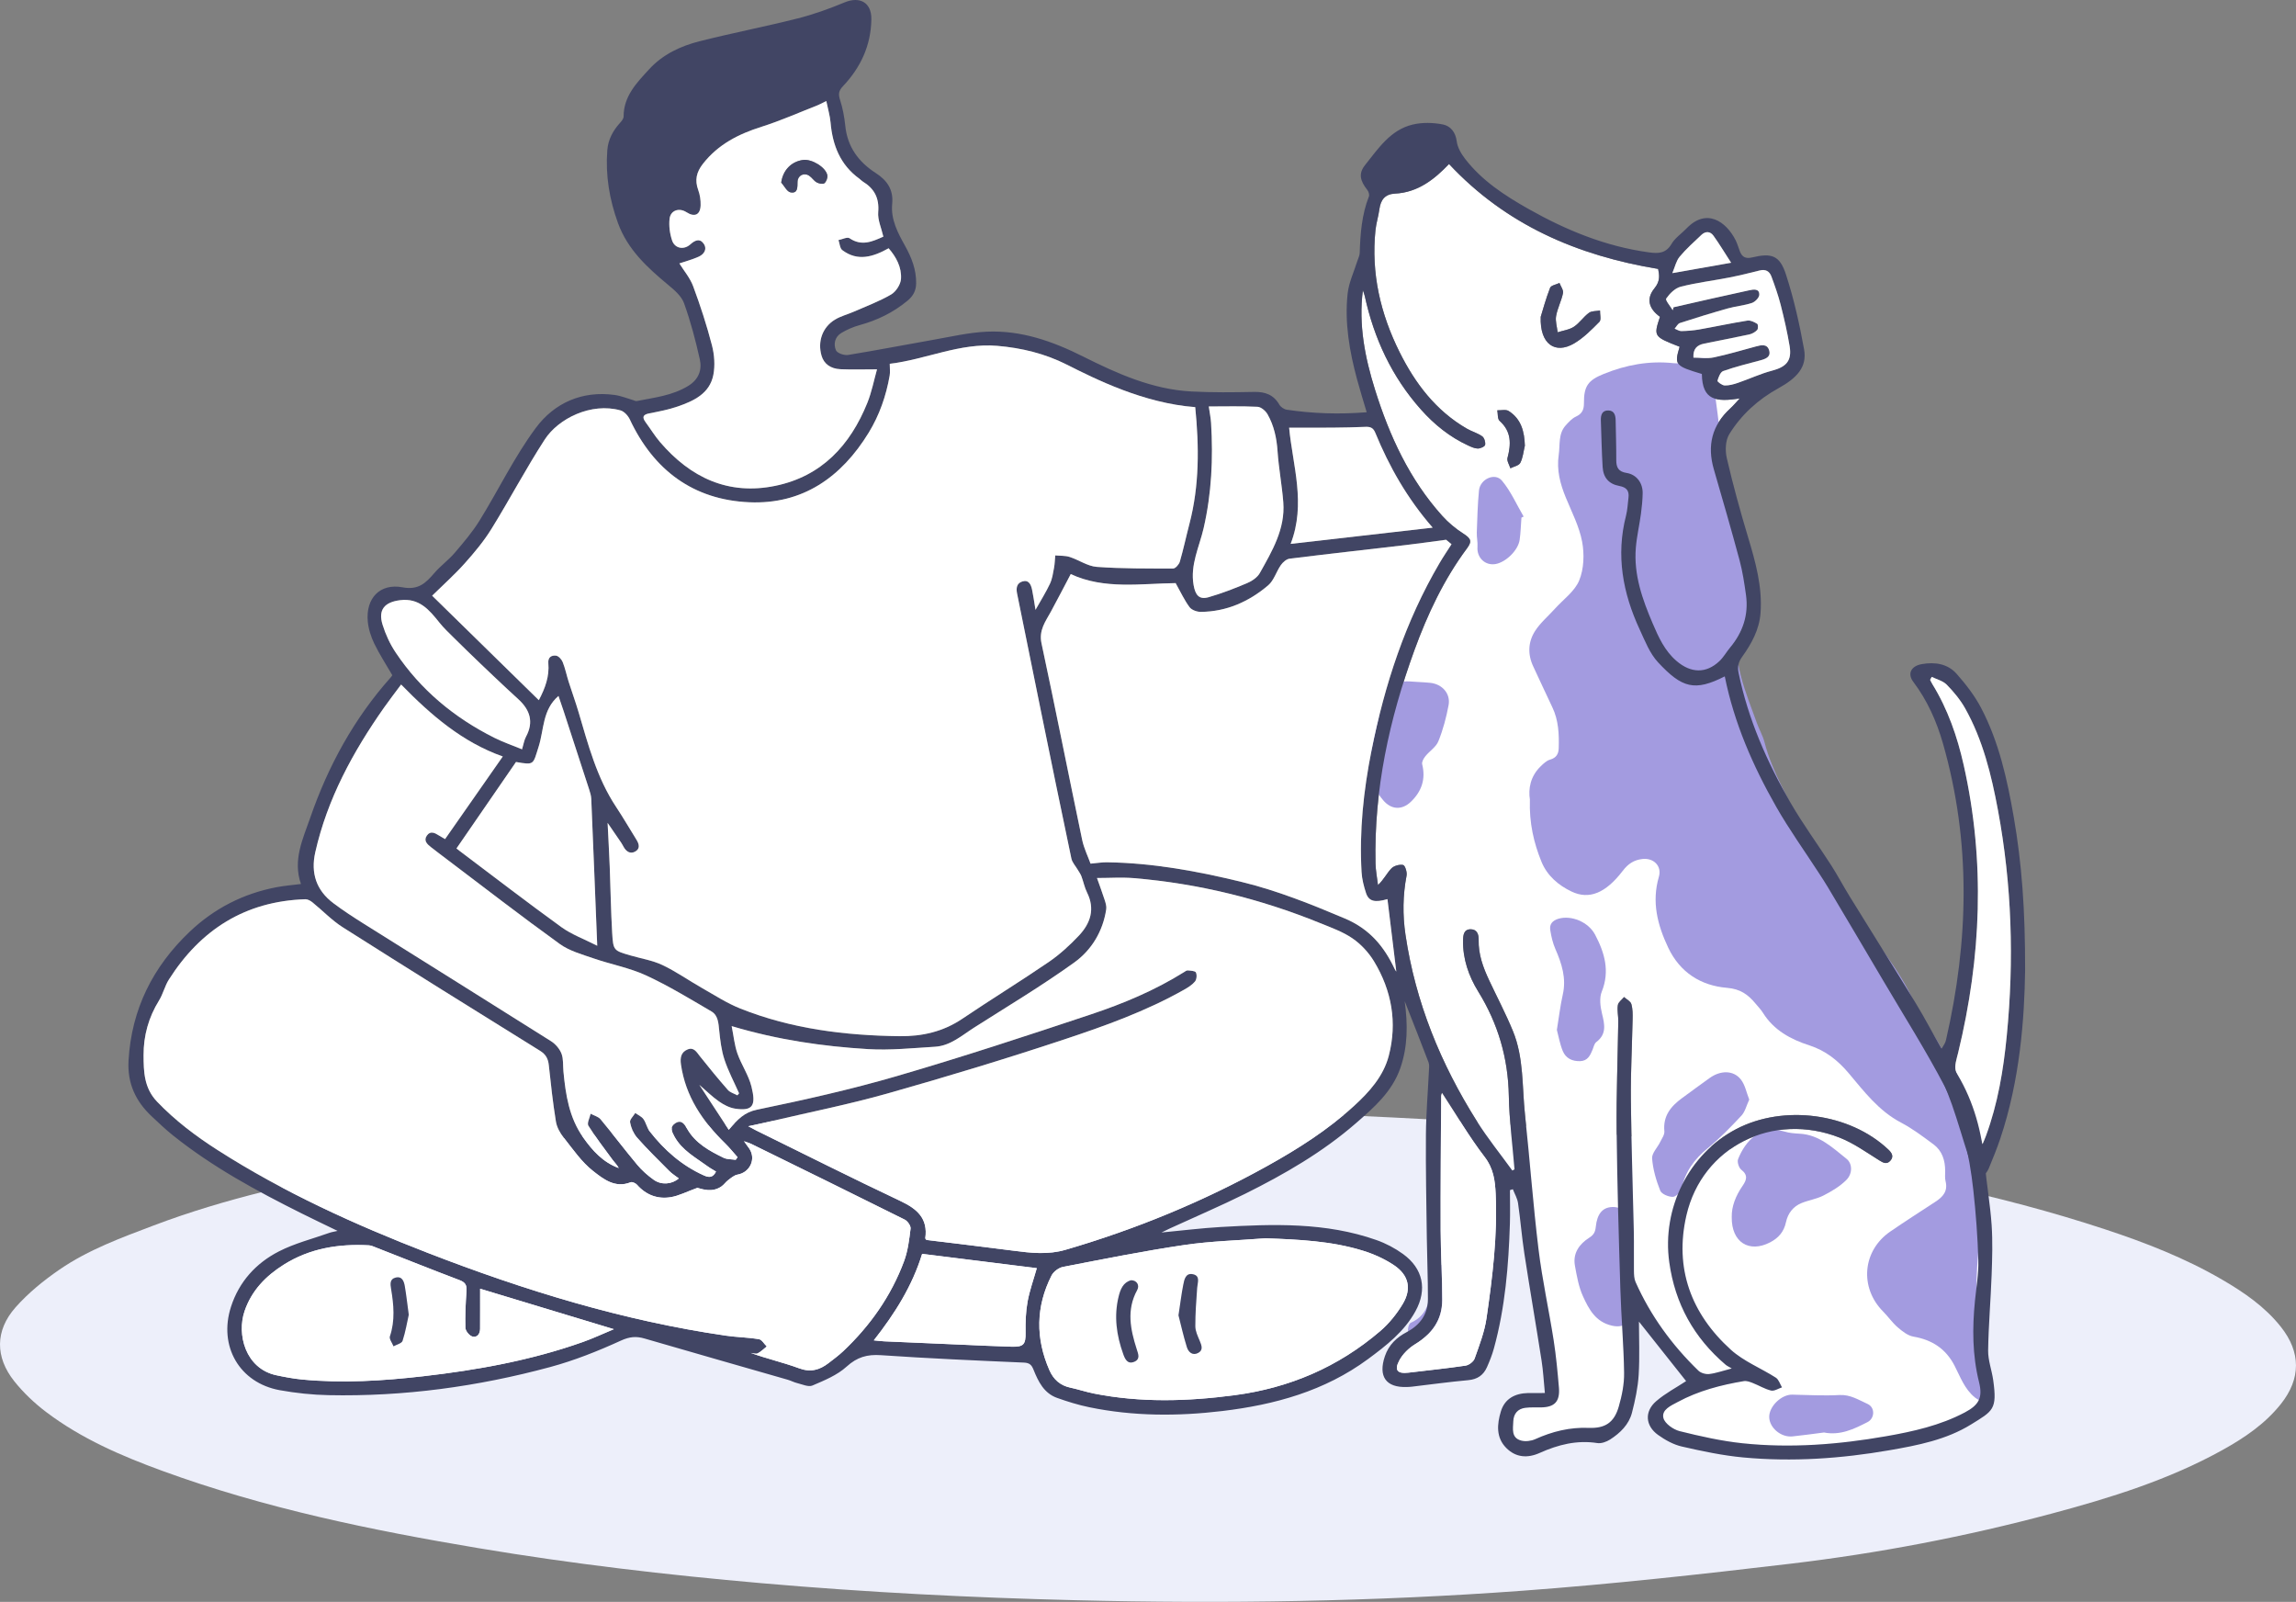<?xml version="1.0" encoding="UTF-8"?> <svg xmlns="http://www.w3.org/2000/svg" viewBox="0 0 530.00 369.70" data-guides="{&quot;vertical&quot;:[],&quot;horizontal&quot;:[]}"><rect x="0" y="0" width="530.00" height="369.70" fill="#808080" stroke="none"/><path fill="#EDEFFA" stroke="none" fill-opacity="1" stroke-width="1" stroke-opacity="1" id="tSvg151de7079cb" title="Path 1" d="M262.839 255.569C282.123 256.345 306.331 257.039 330.504 258.375C356.996 259.835 383.378 262.634 409.618 266.618C435.461 270.543 461.077 275.518 485.957 283.726C495.283 286.802 504.428 290.369 512.95 295.332C518.018 298.28 522.826 301.581 526.521 306.241C531.154 312.088 531.154 318.199 526.501 324.041C522.836 328.642 518.058 331.865 512.985 334.676C500.598 341.541 487.182 345.692 473.599 349.325C453.783 354.63 433.656 358.482 413.305 360.893C392.765 363.327 372.184 365.596 351.562 367.119C317.201 369.653 282.767 370.165 248.315 369.319C224.102 368.724 199.925 367.491 175.791 365.387C153.921 363.477 132.131 360.933 110.48 357.306C85.689 353.154 61.101 348.101 37.414 339.444C27.991 336.001 18.783 332.022 10.715 325.928C7.993 323.874 5.427 321.45 3.304 318.788C-1.135 313.224 -1.151 307.088 3.579 301.735C6.523 298.405 10.093 295.504 13.775 292.978C20.425 288.419 27.995 285.658 35.497 282.817C52.112 276.531 69.385 272.784 86.76 269.434C107.416 265.45 128.234 262.479 149.188 260.776C170.867 259.017 192.594 257.736 214.321 256.667C228.827 255.956 243.371 255.978 262.834 255.569C262.835 255.569 262.837 255.569 262.839 255.569Z"></path><path fill="white" stroke="none" fill-opacity="1" stroke-width="1" stroke-opacity="1" id="tSvgb1a796d923" title="Path 2" d="M398.147 156.103C400.302 166.825 404.625 176.706 409.978 186.121C412.986 191.408 416.558 196.377 419.874 201.489C420.595 202.6 421.324 203.708 422.001 204.848C426.264 212.024 430.533 219.199 434.767 226.395C439.526 234.475 444.558 242.416 448.904 250.716C452.794 258.143 454.601 266.353 455.523 274.679C456.117 280.064 456.524 285.484 456.678 290.903C456.766 293.994 456.207 297.107 455.902 300.205C455.28 306.509 455.288 312.752 456.838 318.973C457.729 322.558 456.848 324.243 453.558 325.981C447.863 328.989 441.632 330.379 435.366 331.475C424.412 333.387 413.363 334.261 402.279 333.098C397.378 332.584 392.513 331.49 387.727 330.297C386.262 329.93 384.297 328.542 383.983 327.269C383.506 325.337 385.748 324.398 387.285 323.567C392.058 320.988 397.246 319.637 402.558 318.748C403.207 318.641 403.969 318.933 404.623 319.188C406.041 319.742 407.374 320.578 408.834 320.925C409.573 321.1 410.507 320.464 411.351 320.191C410.889 319.43 410.609 318.392 409.94 317.96C406.503 315.753 402.514 314.195 399.543 311.501C390.366 303.186 386.462 292.708 389.302 280.451C392.955 264.666 409.279 256.493 424.692 262.569C427.91 263.84 430.82 265.937 433.784 267.784C434.755 268.391 435.564 268.805 436.385 267.861C437.231 266.888 436.692 266.051 435.883 265.29C426.983 256.887 411.73 254.843 400.756 260.602C389.819 266.339 383.601 278.891 385.338 291.333C386.671 300.906 391.032 308.733 398.347 314.971C398.642 315.224 399.016 315.386 399.76 315.833C397.601 316.389 396.095 316.941 394.55 317.116C393.743 317.208 392.63 316.889 392.058 316.339C385.947 310.425 381.014 303.653 377.549 295.864C377.212 295.115 377.19 294.186 377.177 293.337C377.135 290.284 377.212 287.234 377.15 284.18C376.93 274.04 376.568 263.904 376.463 253.764C376.403 247.604 376.743 241.44 376.863 235.276C376.888 234.089 376.908 232.842 376.576 231.726C376.383 231.081 375.48 230.643 374.898 230.113C374.396 230.726 373.575 231.288 373.468 231.961C373.278 233.18 373.582 234.464 373.565 235.723C373.44 244.142 373.101 252.566 373.188 260.984C373.313 273.179 373.675 285.379 374.047 297.571C374.241 303.995 374.816 310.405 374.911 316.829C374.945 319.423 374.409 322.104 373.682 324.618C372.611 328.327 370.532 329.69 366.715 329.543C362.368 329.371 358.327 330.372 354.395 332.149C353.446 332.574 352.161 332.738 351.172 332.479C348.8 331.862 349.255 329.758 349.327 328.018C349.395 326.295 350.343 325.132 352.103 324.91C353.279 324.757 354.487 324.83 355.683 324.817C358.873 324.777 360.137 323.472 359.857 320.199C359.548 316.569 359.216 312.932 358.651 309.334C357.555 302.334 356.013 295.392 355.156 288.365C353.896 278.044 353.157 267.662 352.036 257.322C351.334 250.828 351.789 244.126 349.232 237.93C347.595 233.958 345.585 230.14 343.758 226.248C342.367 223.287 341.246 220.267 341.334 216.908C341.361 215.733 341.012 214.506 339.561 214.47C337.931 214.43 337.761 215.721 337.736 216.992C337.651 221.311 339.032 225.272 341.239 228.845C345.82 236.257 348.139 244.197 348.299 252.928C348.404 258.582 349.152 264.227 349.609 269.876C349.442 269.968 349.275 270.061 349.108 270.151C346.374 266.378 343.431 262.736 340.947 258.804C332.584 245.56 326.745 231.308 324.44 215.725C323.766 211.167 323.819 206.617 324.695 202.067C324.847 201.286 324.338 199.72 323.906 199.632C323.065 199.461 321.782 199.807 321.19 200.425C320.129 201.533 319.445 203.003 318.097 204.266C317.897 202.597 317.56 200.927 317.523 199.254C317.153 182.268 320.703 165.98 326.48 150.118C329.533 141.743 333.305 133.719 338.665 126.519C339.881 124.885 339.494 124.24 337.764 123.132C336.004 122.004 334.334 120.618 332.936 119.064C325.377 110.661 320.766 100.64 317.423 89.982C315.089 82.535 313.578 74.957 314.607 66.996C314.749 67.426 314.936 67.845 315.034 68.287C317.181 78.125 321.3 86.986 328.038 94.544C331.113 97.995 334.663 100.855 338.887 102.804C339.606 103.135 340.382 103.513 341.134 103.517C341.728 103.521 342.737 103.075 342.824 102.672C342.951 102.067 342.632 101.038 342.15 100.696C341.084 99.943 339.748 99.588 338.605 98.927C331.445 94.783 326.675 88.484 323.07 81.248C318.664 72.411 316.487 63.071 317.51 53.142C317.68 51.509 318.202 49.911 318.419 48.278C318.711 46.118 319.707 44.799 322.019 44.684C327.296 44.417 331.103 41.401 334.493 37.854C347.61 51.876 364.049 58.98 382.764 62.067C383.041 63.47 383.288 64.86 381.918 66.534C379.931 68.96 380.627 71.279 383.186 73.112C381.688 77.646 381.716 77.682 387.725 80.029C386.469 84.209 386.684 84.468 392.86 86.308C392.935 92.496 396.24 92.779 401.597 91.962C400.761 92.851 400.134 93.608 399.423 94.261C395.171 98.15 394.036 102.844 395.626 108.322C397.653 115.315 399.678 122.303 401.57 129.332C402.266 131.934 402.673 134.627 403.045 137.3C403.687 141.891 402.324 145.923 399.37 149.461C398.522 150.477 397.873 151.68 396.919 152.577C393.828 155.505 390.293 155.374 386.998 152.537C384.275 150.19 382.874 147.074 381.514 143.899C379.122 138.312 377.105 132.627 377.617 126.419C377.831 123.79 378.44 121.192 378.8 118.57C379.01 117 379.169 115.414 379.194 113.837C379.234 111.462 377.786 109.513 375.477 109.151C373.587 108.852 373.093 107.876 373.101 106.174C373.113 103.13 373.013 100.082 372.958 97.038C372.938 95.895 372.679 94.783 371.321 94.731C369.823 94.672 369.501 95.783 369.543 97.046C369.671 100.62 369.735 104.202 369.953 107.772C370.105 110.239 371.373 111.709 373.82 112.159C375.487 112.466 376.119 113.279 375.919 114.873C375.747 116.251 375.699 117.662 375.357 118.992C372.986 128.176 374.599 136.882 378.508 145.285C379.731 147.915 380.834 150.804 382.752 152.864C388.269 158.792 391.187 159.645 398.155 156.099C398.152 156.1 398.15 156.101 398.147 156.103ZM355.653 73.116C355.418 79.463 359.016 81.822 363.375 79.248C365.551 77.965 367.411 76.081 369.204 74.26C369.658 73.798 369.316 72.55 369.341 71.662C368.475 71.825 367.424 71.734 366.782 72.2C365.519 73.128 364.608 74.558 363.307 75.411C362.241 76.112 360.826 76.284 359.562 76.686C359.42 75.431 358.988 74.12 359.203 72.929C359.523 71.132 360.436 69.442 360.798 67.646C360.94 66.948 360.279 66.092 359.984 65.307C359.236 65.669 358.037 65.857 357.817 66.426C356.821 68.996 356.105 71.67 355.653 73.112C355.653 73.113 355.653 73.115 355.653 73.116ZM351.993 102.859C351.896 99.572 351.14 96.68 348.254 94.851C347.605 94.441 346.519 94.727 345.63 94.692C345.79 95.52 345.657 96.676 346.159 97.126C348.915 99.592 348.838 102.485 347.984 105.696C347.802 106.382 348.406 107.274 348.651 108.075C349.44 107.672 350.61 107.461 350.94 106.82C351.549 105.633 351.669 104.194 351.993 102.859Z"></path><path fill="#A39BE0" stroke="none" fill-opacity="1" stroke-width="1" stroke-opacity="1" id="tSvg1168398a03c" title="Path 3" d="M353.164 184.591C352.75 182.041 353.269 179.184 355.603 176.901C356.247 176.268 356.986 175.547 357.805 175.319C359.24 174.921 359.767 173.997 359.807 172.722C359.907 169.458 359.78 166.227 358.317 163.191C356.821 160.087 355.411 156.944 353.938 153.828C352.61 151.023 352.73 148.174 354.332 145.656C355.548 143.743 357.368 142.221 358.906 140.516C360.853 138.356 363.507 136.48 364.543 133.946C365.629 131.296 365.751 127.897 365.214 125.028C364.553 121.518 362.825 118.191 361.447 114.837C360.144 111.665 359.295 108.489 359.81 104.991C360.154 102.66 359.655 100.146 361.412 98.186C362.106 97.413 362.863 96.572 363.772 96.154C365.209 95.488 365.644 94.548 365.631 93.034C365.604 89.073 366.615 87.751 370.217 86.292C375.41 84.193 380.707 83.209 386.359 83.822C388.204 84.021 390.226 83.312 392.051 82.683C393.514 82.177 394.577 82.336 394.81 83.802C395.641 89.03 396.362 94.273 396.981 99.528C397.328 102.465 396.937 105.553 397.678 108.362C398.796 112.613 400.586 116.685 402.129 120.821C404.635 127.539 405.532 134.4 404.029 141.476C403.894 142.113 403.689 142.815 403.295 143.313C400.112 147.325 400.771 151.808 401.909 156.194C402.853 159.828 404.291 163.338 405.559 166.888C406.093 168.383 406.925 169.789 407.319 171.315C409.116 178.268 412.894 184.304 415.949 190.691C419.304 197.7 424.497 203.453 428.337 210.063C432.6 217.394 438.582 223.594 441.93 231.531C443.303 234.79 445.674 237.619 447.472 240.711C451.316 247.337 453.034 254.685 454.791 262.052C457 271.324 457.392 280.616 456.571 290.082C456.072 295.814 456.224 301.615 456.336 307.382C456.364 308.863 457.128 310.458 457.927 311.776C459.894 315.044 459.632 318.461 458.87 321.897C458.488 323.622 457.295 323.654 455.909 322.546C453.463 320.586 452.512 317.737 451.156 315.136C449.132 311.254 445.974 309.22 441.697 308.481C440.389 308.259 439.123 307.25 438.06 306.341C436.817 305.273 435.868 303.872 434.7 302.697C429.178 297.142 429.917 288.614 436.375 284.208C439.8 281.869 443.29 279.615 446.77 277.35C448.503 276.224 449.681 274.909 449.109 272.622C448.922 271.868 449.017 271.037 449.017 270.243C449.017 267.796 448.32 265.59 446.316 264.104C443.892 262.307 441.45 260.464 438.791 259.067C433.681 256.378 430.326 251.934 426.751 247.692C424.262 244.735 421.401 242.464 417.659 241.261C413.365 239.874 409.478 237.786 406.97 233.774C406.48 232.993 405.821 232.316 405.227 231.603C403.514 229.539 401.75 228.24 398.666 227.985C392.643 227.487 387.797 224.459 385.071 218.685C382.602 213.458 381.231 208.163 382.932 202.345C383.661 199.847 381.686 197.947 379.115 198.25C377.182 198.476 375.839 199.341 374.581 200.991C370.659 206.119 366.842 207.708 362.758 205.756C359.78 204.334 357.153 202.126 355.838 198.907C354.048 194.52 352.989 189.95 353.152 184.599C353.156 184.596 353.16 184.594 353.164 184.591Z"></path><path fill="#A39BE0" stroke="none" fill-opacity="1" stroke-width="1" stroke-opacity="1" id="tSvg67ca59b70a" title="Path 4" d="M399.75 280.9C399.685 278.484 400.654 275.985 402.239 273.698C403.165 272.362 403.579 271.224 401.957 269.963C401.388 269.522 400.956 268.168 401.213 267.522C402.87 263.305 406.42 259.466 411.923 261.151C413.041 261.493 414.252 261.585 415.433 261.648C419.951 261.892 423.014 264.876 426.25 267.45C427.6 268.525 427.685 270.832 426.214 272.315C424.744 273.8 422.832 274.929 420.95 275.9C419.382 276.709 417.545 276.976 415.889 277.642C413.91 278.439 412.706 280.034 412.264 282.084C411.795 284.275 410.555 285.711 408.6 286.727C403.782 289.226 399.67 286.734 399.75 280.9Z"></path><path fill="#A39BE0" stroke="none" fill-opacity="1" stroke-width="1" stroke-opacity="1" id="tSvgb026230af3" title="Path 5" d="M316.499 175.487C316.264 169.733 318.389 164.625 320.938 159.661C321.827 157.928 323.362 157.099 325.377 157.266C326.959 157.402 328.549 157.429 330.127 157.589C332.901 157.868 334.883 160.071 334.386 162.745C333.859 165.574 333.108 168.402 332.034 171.064C331.498 172.407 329.982 173.339 329.019 174.542C328.617 175.044 328.163 175.849 328.29 176.375C329.144 179.814 328.17 182.647 325.691 185.033C323.632 187.017 321.152 186.894 319.3 184.702C317.543 182.623 316.332 180.324 316.591 177.463C316.651 176.81 316.537 176.14 316.499 175.479C316.499 175.481 316.499 175.484 316.499 175.487Z"></path><path fill="#A39BE0" stroke="none" fill-opacity="1" stroke-width="1" stroke-opacity="1" id="tSvg14d6e40639d" title="Path 6" d="M403.789 253.776C403.133 255.179 402.83 256.58 401.989 257.476C399.515 260.115 396.976 262.744 394.175 265.023C391.115 267.514 389.028 270.403 388.171 274.282C387.994 275.084 386.848 276.224 386.142 276.227C385.143 276.237 383.548 275.57 383.239 274.781C382.302 272.42 381.561 269.884 381.366 267.37C381.269 266.164 382.597 264.861 383.226 263.572C383.62 262.764 384.275 261.873 384.195 261.076C383.853 257.556 385.688 255.327 388.271 253.437C390.401 251.874 392.53 250.309 394.677 248.775C397.184 246.99 400.139 246.978 401.842 249.122C402.838 250.376 403.148 252.174 403.789 253.772C403.789 253.773 403.789 253.775 403.789 253.776Z"></path><path fill="#A39BE0" stroke="none" fill-opacity="1" stroke-width="1" stroke-opacity="1" id="tSvg33ced85701" title="Path 7" d="M359.383 237.683C359.867 234.75 360.164 232.117 360.746 229.543C361.607 225.762 360.511 222.395 359.033 219.012C358.437 217.642 358.085 216.131 357.855 214.645C357.643 213.303 358.367 212.446 359.737 212.039C362.651 211.171 366.635 212.717 368.22 215.737C370.389 219.865 371.663 224.108 369.748 228.857C369.161 230.304 369.401 232.28 369.79 233.882C370.404 236.388 370.939 238.647 368.472 240.508C368.01 240.858 367.871 241.659 367.618 242.269C367.074 243.592 366.485 244.843 364.767 244.903C362.925 244.97 361.432 244.237 360.743 242.564C360.077 240.95 359.782 239.181 359.38 237.683C359.381 237.683 359.382 237.683 359.383 237.683Z"></path><path fill="#A39BE0" stroke="none" fill-opacity="1" stroke-width="1" stroke-opacity="1" id="tSvgaff5552ea9" title="Path 8" d="M377.217 295.994C377.062 298.28 377.067 300.557 376.715 302.771C376.281 305.512 374.611 306.516 372.115 305.954C368.31 305.103 366.77 302.155 365.412 299.182C364.413 296.997 363.986 294.513 363.552 292.117C363.025 289.206 364.588 287.089 366.887 285.631C367.95 284.957 368.252 284.255 368.367 283.117C368.672 280.121 369.958 278.653 372.142 278.571C374.469 278.484 375.914 279.997 376.313 282.932C376.349 283.197 376.378 283.459 376.398 283.726C376.673 287.825 376.943 291.927 377.215 295.994C377.216 295.994 377.216 295.994 377.217 295.994Z"></path><path fill="#A39BE0" stroke="none" fill-opacity="1" stroke-width="1" stroke-opacity="1" id="tSvg1410f04d3b0" title="Path 9" d="M421.047 330.606C418.628 330.914 416.214 331.261 413.787 331.51C411.136 331.785 408.462 329.543 408.4 327.072C408.335 324.61 411.204 321.822 413.7 321.872C417.337 321.944 420.987 322.164 424.609 321.961C427.131 321.822 429.05 323.1 431.1 324.016C432.865 324.81 432.793 327.339 431.088 328.212C427.962 329.813 424.792 331.35 421.042 330.606C421.044 330.606 421.045 330.606 421.047 330.606Z"></path><path fill="#A39BE0" stroke="none" fill-opacity="1" stroke-width="1" stroke-opacity="1" id="tSvgd01418d9c7" title="Path 10" d="M351.204 119.466C351.072 121.176 351.032 122.901 350.79 124.594C350.446 127.013 347.597 129.778 345.203 130.18C342.804 130.583 340.869 128.678 341.057 126.232C341.139 125.128 340.857 124.001 340.897 122.889C341.012 119.658 341.091 116.422 341.401 113.207C341.661 110.557 345.083 108.991 346.708 110.932C348.753 113.374 350.076 116.426 351.709 119.215C351.541 119.299 351.372 119.383 351.204 119.466Z"></path><path fill="#A39BE0" stroke="none" fill-opacity="1" stroke-width="1" stroke-opacity="1" id="tSvg3ab9739930" title="Path 11" d="M337.736 298.842C337.754 302.712 335.457 306.092 331.797 307.365C330.307 307.884 328.749 308.306 327.186 308.466C326.497 308.538 325.377 308.026 325.094 307.465C324.832 306.935 325.194 305.493 325.651 305.29C330.035 303.341 330.075 299.356 330.462 295.512C330.542 294.723 330.542 293.922 330.681 293.145C330.876 292.029 331.56 291.527 332.683 291.919C334.943 292.703 337.724 296.553 337.734 298.847C337.735 298.845 337.735 298.844 337.736 298.842Z"></path><path fill="#414564" stroke="none" fill-opacity="1" stroke-width="1" stroke-opacity="1" id="tSvg13cb006cfd7" title="Path 12" d="M467.471 223.917C467.308 235.065 466.307 249.19 461.726 262.811C460.945 265.13 460.016 267.402 459.077 269.666C458.299 271.539 456.998 271.766 455.87 270.161C455.183 269.185 454.759 267.984 454.379 266.833C453.084 262.881 451.958 258.872 450.582 254.947C449.451 251.707 448.001 248.584 446.84 245.353C446.64 244.799 447.105 243.926 447.419 243.281C447.961 242.169 448.937 241.193 449.204 240.038C454.462 217.179 455.021 194.341 448.51 171.606C447.047 166.494 444.905 161.661 441.66 157.366C440.242 155.493 441.128 153.708 443.63 153.27C446.66 152.736 449.601 153.182 451.673 155.529C453.8 157.94 455.83 160.553 457.312 163.386C461.444 171.267 463.336 179.893 464.847 188.575C466.699 199.238 467.5 210 467.468 223.905C467.469 223.909 467.47 223.913 467.471 223.917ZM445.921 156.218C445.791 156.445 445.669 156.672 445.542 156.899C445.722 157.238 445.881 157.593 446.079 157.92C449.634 163.689 451.818 170.004 453.291 176.558C458.296 198.791 457.367 220.929 452.013 242.974C451.673 244.373 451.079 246.01 451.491 247.245C453.363 252.908 455.55 258.47 457.635 264.079C457.874 263.503 458.171 262.844 458.423 262.172C461.177 254.708 462.468 246.927 463.236 239.061C464.947 221.614 464.415 204.234 461.204 186.978C459.689 178.834 457.727 170.785 453.625 163.478C452.509 161.486 450.984 159.665 449.381 158.023C448.518 157.139 447.095 156.804 445.924 156.218C445.923 156.218 445.922 156.218 445.921 156.218Z"></path><path fill="white" stroke="none" fill-opacity="1" stroke-width="1" stroke-opacity="1" id="tSvg9ba79c46f7" title="Path 13" d="M445.921 156.218C447.092 156.8 448.518 157.139 449.379 158.023C450.982 159.665 452.502 161.486 453.623 163.478C457.717 170.785 459.682 178.834 461.199 186.978C464.412 204.23 464.942 221.614 463.231 239.062C462.463 246.927 461.172 254.708 458.418 262.172C458.169 262.849 457.869 263.503 457.63 264.079C455.55 258.465 453.363 252.908 451.486 247.245C451.081 246.01 451.671 244.377 452.008 242.974C457.362 220.929 458.291 198.791 453.288 176.559C451.813 170.004 449.631 163.689 446.076 157.92C445.876 157.593 445.717 157.242 445.537 156.899C445.667 156.673 445.789 156.445 445.916 156.218C445.918 156.218 445.92 156.218 445.921 156.218Z"></path><path fill="#414564" stroke="none" fill-opacity="1" stroke-width="1" stroke-opacity="1" id="tSvg15d1e3ff1b9" title="Path 14" d="M90.558 155.832C89.111 153.33 87.581 150.999 86.382 148.509C85.621 146.927 85.055 145.142 84.896 143.4C84.41 138.089 87.689 134.563 92.92 135.547C96.63 136.249 98.319 134.511 100.295 132.216C101.71 130.571 103.53 129.268 104.941 127.618C106.989 125.22 109.061 122.789 110.714 120.12C115.105 113.024 118.747 105.401 123.7 98.74C127.959 93.01 134.362 90.113 141.892 91.153C143.358 91.356 144.773 91.95 146.211 92.365C146.458 92.436 146.725 92.608 146.948 92.564C151.028 91.755 155.2 91.317 158.882 89.053C161.268 87.587 162.089 85.396 161.543 82.938C160.567 78.559 159.419 74.188 157.897 69.972C157.308 68.331 155.67 66.936 154.244 65.753C149.423 61.745 144.873 57.605 142.645 51.461C140.673 46.014 139.749 40.472 140.187 34.695C140.378 32.196 141.486 30.157 143.139 28.34C143.51 27.933 143.952 27.375 143.952 26.885C143.952 22.168 146.988 19.1 149.853 15.976C152.997 12.546 157.105 10.625 161.495 9.517C169.002 7.621 176.616 6.151 184.126 4.254C187.82 3.322 191.446 2.011 194.972 0.548C198.506 -0.918 201.184 0.62 201.14 4.389C201.068 10.466 198.681 15.574 194.57 19.909C193.605 20.925 193.482 21.718 193.908 23.036C194.534 24.965 194.912 27.009 195.119 29.029C195.618 33.914 198.191 37.388 202.188 39.958C204.786 41.627 206.268 43.799 205.949 47.038C205.595 50.656 207.252 53.744 208.922 56.74C210.435 59.458 211.519 62.235 211.479 65.378C211.459 67.064 210.826 68.299 209.447 69.435C206.152 72.152 202.467 73.929 198.383 75.049C196.936 75.443 195.514 76.076 194.223 76.838C192.705 77.734 192.351 79.423 192.972 80.85C193.263 81.511 194.876 82.065 195.769 81.921C202.292 80.866 208.774 79.587 215.284 78.451C219.444 77.726 223.608 76.734 227.799 76.547C235.72 76.196 242.964 78.746 250.017 82.28C257.893 86.228 265.986 89.866 274.994 90.348C279.819 90.608 284.667 90.548 289.5 90.452C292.067 90.4 294.004 91.106 295.329 93.404C295.647 93.947 296.41 94.465 297.032 94.556C303.073 95.453 309.137 95.652 315.481 95.142C314.694 92.472 313.93 90.049 313.269 87.595C311.516 81.093 310.348 74.479 311.084 67.741C311.364 65.191 312.547 62.741 313.321 60.246C313.511 59.629 313.851 59.019 313.87 58.398C314.005 53.947 314.345 49.544 315.995 45.333C316.15 44.93 315.918 44.209 315.618 43.831C313.945 41.707 313.548 40.05 315.116 38.081C318.162 34.276 320.97 29.965 326.103 28.746C328.325 28.216 330.844 28.28 333.098 28.73C334.783 29.065 336.004 30.475 336.266 32.611C336.438 34.021 337.289 35.476 338.186 36.643C342.067 41.683 347.31 45.098 352.75 48.178C361.46 53.106 370.612 56.88 380.627 58.242C382.759 58.533 384.542 58.533 385.847 56.298C386.656 54.915 388.142 53.939 389.287 52.744C393.916 47.911 398.474 51.118 400.659 55.473C401.073 56.298 401.3 57.21 401.65 58.067C402.171 59.354 403 59.76 404.451 59.414C408.989 58.33 410.834 58.948 412.264 63.346C414.092 68.972 415.4 74.809 416.449 80.638C417.173 84.675 414.851 87.213 410.527 89.603C405.819 92.205 401.964 95.703 399.181 100.198C398.287 101.636 398.202 103.999 398.609 105.74C400.027 111.86 401.697 117.928 403.507 123.945C405.232 129.682 406.845 135.408 406.395 141.484C406.113 145.321 404.308 148.572 402.132 151.612C401.288 152.792 401.036 153.851 401.33 155.282C403.527 165.996 407.888 175.861 413.313 185.252C416.189 190.233 419.619 194.891 422.732 199.74C424.232 202.082 425.528 204.553 426.991 206.919C432.066 215.147 437.214 223.331 442.254 231.579C444.291 234.914 446.084 238.392 448.041 241.775C449.259 243.875 450.61 245.899 451.853 247.983C455.662 254.366 457.502 261.343 458.171 268.7C458.598 273.378 459.42 278.024 459.739 282.708C459.996 286.525 459.881 290.379 459.741 294.214C459.534 300.038 459.018 305.86 458.933 311.684C458.9 313.955 459.781 316.222 460.103 318.514C461.057 325.319 460.066 325.614 454.988 328.754C449.272 332.292 442.688 333.567 436.15 334.703C424.994 336.638 413.747 337.417 402.459 336.371C397.678 335.929 392.927 334.923 388.239 333.849C386.299 333.408 384.389 332.346 382.747 331.173C379.788 329.054 379.556 325.761 382.302 323.387C384.422 321.555 386.976 320.224 389.217 318.746C385.625 314.215 381.88 309.494 378.328 305.018C378.328 308.893 378.52 313.104 378.266 317.291C378.086 320.231 377.457 323.175 376.72 326.036C376.011 328.782 374.002 330.726 371.675 332.224C370.839 332.761 369.643 333.193 368.712 333.046C363.994 332.312 359.657 333.423 355.416 335.325C352.622 336.578 349.909 336.408 347.695 334.171C345.288 331.745 345.577 328.679 346.446 325.773C347.33 322.82 349.697 321.567 352.715 321.502C353.893 321.48 355.071 321.497 356.614 321.497C356.352 318.841 356.227 316.414 355.853 314.028C354.567 305.78 353.144 297.556 351.876 289.308C351.284 285.449 350.985 281.539 350.418 277.67C350.258 276.566 349.634 275.53 349.222 274.462C349 274.534 348.778 274.602 348.553 274.674C348.553 277.235 348.621 279.802 348.541 282.361C348.239 292.109 347.437 301.8 344.834 311.254C344.429 312.717 343.86 314.148 343.243 315.538C342.43 317.375 341.039 318.339 338.935 318.529C334.596 318.923 330.277 319.517 325.951 320.029C325.556 320.077 325.157 320.097 324.76 320.106C319.919 320.286 318.104 317.67 319.682 313.004C320.581 310.358 322.393 308.668 324.747 307.422C327.81 305.8 329.613 303.311 329.615 299.811C329.625 295.11 329.421 290.412 329.361 285.711C329.258 277.755 329.091 269.794 329.154 261.835C329.193 256.94 329.615 252.042 329.848 247.146C329.88 246.488 329.987 245.763 329.763 245.181C328.015 240.576 326.19 235.998 324.258 231.073C324.995 236.535 324.962 241.583 323.237 246.532C321.332 251.987 317.146 255.621 313.014 259.214C305.308 265.917 296.51 270.997 287.406 275.523C281.719 278.346 275.867 280.843 270.093 283.491C269.571 283.731 269.055 283.993 268.101 284.453C272.981 283.988 277.353 283.437 281.739 283.184C293.882 282.488 306.029 282.056 317.75 286.2C319.907 286.962 322.026 288.077 323.879 289.421C328.49 292.763 329.496 297.584 326.755 302.592C324.171 307.315 320.017 310.54 315.783 313.666C305.769 321.048 294.259 324.208 282.133 325.654C271.858 326.882 261.61 326.874 251.442 324.777C248.925 324.261 246.438 323.487 244.012 322.623C240.988 321.547 239.677 318.861 238.577 316.12C238.139 315.024 237.677 314.529 236.346 314.475C225.349 314 214.352 313.519 203.371 312.765C200.18 312.545 197.861 313.192 195.426 315.406C193.255 317.383 190.298 318.586 187.537 319.769C186.617 320.164 185.207 319.495 184.043 319.215C183.282 319.036 182.577 318.641 181.82 318.426C170.819 315.259 159.806 312.135 148.817 308.928C146.857 308.353 145.339 308.481 143.322 309.402C138.043 311.813 132.577 313.995 126.983 315.506C110.26 320.019 93.203 322.351 75.847 321.991C72.086 321.916 68.297 321.514 64.591 320.846C55.28 319.163 50.387 310.68 53.323 301.588C55.196 295.791 59.089 291.527 64.368 288.819C68.026 286.942 72.122 285.921 76.03 284.53C76.52 284.355 77.042 284.285 77.923 284.078C74.951 282.635 72.277 281.367 69.635 280.049C59.24 274.854 49.036 269.332 39.92 262.032C38.215 260.664 36.625 259.151 35.031 257.656C31.31 254.166 29.365 250.019 29.672 244.751C30.361 232.886 35.31 223.08 43.809 215.012C49.463 209.649 56.208 206.198 63.902 204.748C65.707 204.409 67.548 204.262 69.472 204.019C67.532 198.5 69.934 193.572 71.612 188.727C75.74 176.79 81.728 165.828 90.195 156.338C90.366 156.147 90.494 155.923 90.566 155.816C90.563 155.821 90.56 155.827 90.558 155.832ZM398.147 156.099C391.18 159.641 388.261 158.788 382.744 152.863C380.825 150.804 379.719 147.915 378.5 145.285C374.596 136.882 372.983 128.176 375.35 118.992C375.692 117.657 375.739 116.247 375.912 114.872C376.109 113.275 375.48 112.466 373.812 112.159C371.368 111.709 370.097 110.239 369.945 107.772C369.728 104.202 369.663 100.624 369.536 97.046C369.491 95.783 369.815 94.671 371.313 94.731C372.671 94.783 372.931 95.895 372.951 97.038C373.006 100.082 373.106 103.13 373.093 106.174C373.086 107.876 373.58 108.856 375.47 109.151C377.779 109.513 379.227 111.466 379.187 113.837C379.157 115.418 379.002 117.004 378.793 118.57C378.438 121.191 377.826 123.79 377.609 126.419C377.097 132.623 379.115 138.312 381.504 143.898C382.864 147.078 384.267 150.194 386.991 152.536C390.286 155.374 393.816 155.505 396.911 152.577C397.86 151.68 398.514 150.477 399.363 149.461C402.316 145.923 403.677 141.89 403.035 137.3C402.661 134.627 402.259 131.934 401.562 129.332C399.673 122.303 397.646 115.311 395.618 108.322C394.028 102.844 395.164 98.15 399.415 94.261C400.132 93.608 400.753 92.851 401.59 91.962C396.23 92.779 392.927 92.496 392.852 86.308C386.674 84.468 386.462 84.205 387.717 80.029C381.708 77.686 381.683 77.646 383.179 73.112C380.62 71.279 379.923 68.956 381.911 66.534C383.281 64.86 383.034 63.47 382.757 62.067C364.041 58.975 347.602 51.875 334.486 37.854C331.093 41.401 327.294 44.421 322.011 44.684C319.702 44.799 318.706 46.118 318.411 48.277C318.194 49.911 317.67 51.509 317.503 53.142C316.477 63.071 318.656 72.407 323.062 81.248C326.667 88.484 331.438 94.783 338.598 98.927C339.741 99.588 341.077 99.943 342.142 100.696C342.629 101.038 342.944 102.067 342.817 102.672C342.732 103.075 341.721 103.525 341.126 103.517C340.375 103.513 339.596 103.13 338.88 102.804C334.656 100.855 331.106 97.994 328.03 94.544C321.292 86.99 317.168 78.124 315.026 68.287C314.929 67.849 314.742 67.426 314.599 66.996C313.571 74.957 315.081 82.535 317.415 89.982C320.758 100.64 325.364 110.661 332.928 119.064C334.326 120.618 335.996 122.004 337.756 123.132C339.486 124.24 339.873 124.881 338.657 126.519C333.298 133.719 329.526 141.739 326.472 150.118C320.696 165.98 317.146 182.268 317.515 199.254C317.553 200.927 317.89 202.596 318.089 204.266C319.433 203.003 320.116 201.533 321.183 200.425C321.774 199.807 323.057 199.457 323.899 199.632C324.328 199.72 324.84 201.29 324.687 202.067C323.811 206.617 323.759 211.167 324.433 215.725C326.735 231.308 332.576 245.56 340.939 258.804C343.423 262.736 346.366 266.378 349.1 270.151C349.267 270.061 349.435 269.968 349.602 269.876C349.145 264.227 348.394 258.585 348.291 252.928C348.129 244.201 345.81 236.256 341.231 228.845C339.024 225.272 337.641 221.311 337.729 216.992C337.751 215.721 337.923 214.43 339.554 214.47C341.004 214.506 341.354 215.733 341.326 216.908C341.244 220.267 342.357 223.287 343.748 226.248C345.577 230.14 347.585 233.957 349.222 237.93C351.781 244.126 351.327 250.823 352.028 257.322C353.144 267.662 353.888 278.044 355.149 288.365C356.005 295.389 357.543 302.334 358.641 309.334C359.203 312.932 359.54 316.569 359.85 320.199C360.129 323.472 358.866 324.777 355.673 324.817C354.482 324.832 353.276 324.762 352.096 324.91C350.336 325.132 349.387 326.3 349.32 328.018C349.252 329.758 348.798 331.862 351.164 332.479C352.153 332.738 353.444 332.574 354.387 332.149C358.319 330.372 362.363 329.371 366.707 329.543C370.524 329.695 372.609 328.332 373.675 324.618C374.401 322.104 374.943 319.428 374.903 316.829C374.811 310.405 374.234 303.995 374.039 297.571C373.667 285.379 373.305 273.179 373.18 260.984C373.098 252.563 373.438 244.142 373.555 235.723C373.575 234.467 373.268 233.18 373.46 231.961C373.565 231.288 374.389 230.726 374.89 230.112C375.472 230.642 376.373 231.077 376.568 231.726C376.898 232.842 376.88 234.089 376.855 235.276C376.735 241.44 376.396 247.604 376.456 253.764C376.556 263.904 376.923 274.04 377.142 284.18C377.205 287.234 377.13 290.284 377.17 293.337C377.182 294.186 377.21 295.115 377.539 295.864C381.007 303.653 385.942 310.425 392.051 316.339C392.62 316.889 393.736 317.208 394.542 317.116C396.088 316.941 397.593 316.389 399.752 315.833C399.011 315.386 398.637 315.224 398.339 314.971C391.022 308.733 386.664 300.906 385.331 291.333C383.596 278.886 389.812 266.334 400.748 260.602C411.723 254.847 426.971 256.887 435.876 265.29C436.685 266.051 437.221 266.888 436.377 267.861C435.556 268.81 434.747 268.396 433.776 267.784C430.81 265.932 427.902 263.837 424.684 262.569C409.276 256.493 392.952 264.666 389.295 280.451C386.457 292.708 390.358 303.186 399.535 311.501C402.506 314.195 406.495 315.753 409.933 317.96C410.602 318.392 410.887 319.43 411.343 320.191C410.5 320.464 409.566 321.1 408.827 320.925C407.366 320.578 406.033 319.742 404.613 319.188C403.964 318.933 403.2 318.641 402.551 318.748C397.238 319.637 392.051 320.988 387.278 323.567C385.74 324.398 383.498 325.334 383.975 327.269C384.29 328.539 386.254 329.93 387.72 330.297C392.51 331.49 397.376 332.584 402.271 333.098C413.356 334.261 424.41 333.392 435.359 331.475C441.625 330.379 447.856 328.989 453.55 325.981C456.838 324.243 457.722 322.553 456.831 318.973C455.28 312.752 455.268 306.509 455.892 300.205C456.199 297.107 456.758 293.994 456.671 290.903C456.514 285.489 456.112 280.064 455.515 274.677C454.594 266.353 452.786 258.143 448.897 250.716C444.551 242.416 439.521 234.475 434.76 226.395C430.526 219.199 426.257 212.027 421.993 204.848C421.317 203.708 420.588 202.604 419.866 201.489C416.551 196.373 412.978 191.408 409.97 186.121C404.618 176.71 400.294 166.829 398.14 156.103C398.142 156.101 398.145 156.1 398.147 156.099ZM205.383 83.954C205.383 85.017 205.507 85.878 205.363 86.691C204.547 91.36 203.012 95.799 200.534 99.847C194.231 110.151 185.258 116.47 172.927 115.924C160.025 115.355 150.881 108.525 145.382 96.811C144.976 95.947 144.08 94.959 143.219 94.719C136.438 92.835 128.891 96.596 125.747 101.437C121.389 108.151 117.655 115.267 113.44 122.076C111.683 124.913 109.503 127.527 107.272 130.025C104.957 132.615 102.347 134.938 99.749 137.488C108.097 145.66 116.185 153.581 124.377 161.601C125.867 158.788 126.839 156.071 126.572 153.071C126.445 151.648 127.345 151.21 128.337 151.321C128.915 151.385 129.636 152.178 129.887 152.808C130.473 154.27 130.784 155.84 131.262 157.35C131.999 159.685 132.848 161.983 133.541 164.33C135.772 171.881 137.764 179.515 142.195 186.205C143.84 188.687 145.339 191.269 146.912 193.803C147.538 194.811 147.821 195.891 146.61 196.548C145.498 197.154 144.578 196.556 143.976 195.504C143.781 195.157 143.597 194.803 143.374 194.472C142.442 193.098 141.498 191.731 140.255 189.922C140.438 193.687 140.621 196.855 140.745 200.03C140.944 205.131 141.007 210.238 141.31 215.334C141.549 219.387 141.665 219.387 145.526 220.514C147.996 221.235 150.614 221.642 152.913 222.73C156.072 224.228 158.965 226.284 162.021 228.017C164.93 229.67 167.779 231.523 170.867 232.758C182.66 237.468 195.056 238.994 207.658 239.149C212.85 239.213 217.711 238.113 222.13 235.129C228.724 230.678 235.517 226.515 242.083 222.028C244.617 220.295 246.944 218.167 249.052 215.928C251.702 213.115 252.833 209.812 250.926 205.987C250.339 204.816 250.092 203.481 249.626 202.242C249.427 201.712 249.072 201.238 248.781 200.74C248.279 199.871 247.502 199.066 247.307 198.134C244.885 186.659 242.538 175.164 240.191 163.673C238.374 154.78 236.593 145.883 234.776 136.99C234.521 135.743 234.684 134.611 235.979 134.208C237.458 133.75 237.975 134.894 238.226 136.061C238.513 137.392 238.693 138.747 239.027 140.755C240.33 138.436 241.474 136.627 242.374 134.707C242.892 133.599 243.072 132.32 243.299 131.097C243.478 130.144 243.498 129.164 243.59 128.192C244.701 128.296 245.873 128.216 246.912 128.547C249.036 129.228 251.048 130.682 253.175 130.838C259.029 131.26 264.923 131.22 270.8 131.216C271.334 131.216 272.158 130.272 272.35 129.623C273.181 126.762 273.79 123.841 274.549 120.96C276.886 112.047 276.798 103.027 275.9 93.97C263.949 93.07 252.83 87.472 246.207 84.137C241.175 81.599 235.796 80.304 230.222 79.826C221.556 79.085 213.671 82.997 205.379 83.962C205.381 83.959 205.382 83.956 205.383 83.954ZM160.973 274.147C158.455 275.056 156.698 275.99 154.841 276.294C151.813 276.794 149.14 275.798 147.044 273.423C146.725 273.064 145.944 272.704 145.582 272.852C141.996 274.3 139.258 272.095 136.924 270.27C134.262 268.191 132.254 265.238 130.122 262.541C129.281 261.481 128.541 260.135 128.329 258.824C127.632 254.52 127.154 250.177 126.692 245.843C126.532 244.353 126.031 243.361 124.672 242.516C109.459 233.077 94.267 223.61 79.15 214.02C76.612 212.41 74.484 210.155 72.126 208.246C71.671 207.876 71.018 207.513 70.468 207.533C56.622 207.991 46.315 214.537 38.996 226.06C38.047 227.555 37.649 229.395 36.716 230.898C34.302 234.786 33.135 239.026 33.147 243.528C33.158 247.341 33.258 251.11 36.266 254.253C40.438 258.61 45.179 262.187 50.208 265.407C65.464 275.168 81.871 282.61 98.705 289.136C120.994 297.779 143.753 304.784 167.488 308.246C170.042 308.62 172.651 308.646 175.194 309.067C175.871 309.18 176.401 310.166 176.999 310.752C176.305 311.299 175.668 311.956 174.895 312.35C174.488 312.552 173.851 312.295 173.313 312.243C176.999 313.586 180.823 314.442 184.465 315.788C187.147 316.781 189.219 316.167 191.27 314.582C192.422 313.688 193.605 312.82 194.665 311.823C200.873 305.952 205.702 299.102 208.69 291.081C209.575 288.707 209.886 286.09 210.196 283.546C210.276 282.905 209.507 281.806 208.85 281.479C197.072 275.603 185.25 269.809 173.433 264.007C172.982 263.79 172.492 263.657 171.747 263.383C172.281 264.124 172.64 264.599 172.97 265.088C174.588 267.489 173.118 270.598 170.245 271.092C169.484 271.224 168.775 271.848 168.113 272.342C167.54 272.769 167.125 273.411 166.539 273.818C164.432 275.276 162.252 274.487 160.981 274.147C160.979 274.147 160.976 274.147 160.973 274.147ZM168.229 260.742C170.289 258.322 171.823 256.712 174.732 256.111C185.549 253.876 196.359 251.46 206.957 248.373C222.018 243.982 236.936 239.077 251.817 234.117C259.281 231.626 266.563 228.583 273.289 224.379C273.568 224.204 273.895 223.941 274.175 223.969C274.839 224.032 275.867 224.052 276.057 224.439C276.334 224.981 276.237 226.044 275.85 226.515C275.201 227.304 274.25 227.897 273.334 228.415C264.531 233.392 255.037 236.786 245.51 239.946C232.063 244.409 218.488 248.516 204.853 252.374C195.952 254.892 186.852 256.697 177.839 258.812C176.285 259.179 174.72 259.498 172.727 259.933C173.636 260.414 174.094 260.672 174.56 260.904C185.665 266.363 196.717 271.926 207.901 277.208C211.722 279.013 214.237 281.217 213.591 285.771C213.579 285.866 213.723 285.985 213.85 286.173C220.504 286.986 227.221 287.765 233.927 288.647C237.964 289.176 241.872 289.635 245.984 288.437C262.189 283.711 277.68 277.335 292.434 269.147C299.586 265.18 306.471 260.809 312.527 255.274C316.07 252.039 319.34 248.417 320.576 243.679C322.575 236.006 321.26 228.626 317.178 221.877C315.942 219.837 314.165 217.92 312.205 216.574C309.954 215.028 307.265 214.079 304.699 213.035C290.911 207.425 276.601 203.919 261.763 202.672C258.981 202.437 256.163 202.64 253.225 202.64C253.834 204.366 254.456 206.031 255 207.72C255.219 208.401 255.459 209.167 255.359 209.84C254.603 214.936 251.977 219.259 248.004 222.12C240.534 227.499 232.601 232.24 224.823 237.193C221.998 238.994 219.38 241.368 215.826 241.583C210.674 241.894 205.483 242.44 200.355 242.13C189.912 241.492 179.556 240.002 168.894 236.822C169.352 239.117 169.54 241.209 170.217 243.125C171.138 245.743 172.811 248.134 173.468 250.796C174.524 255.06 173.883 256.51 169.691 255.869C168.392 255.669 167.077 254.982 165.978 254.218C164.416 253.13 163.045 251.764 161.431 250.376C163.663 253.779 165.834 257.094 168.229 260.749C168.229 260.747 168.229 260.744 168.229 260.742ZM271.381 134.575C263.52 134.655 254.885 136.117 247.163 132.487C245.601 135.448 244.131 138.312 242.589 141.141C241.342 143.432 239.761 145.421 240.414 148.473C243.649 163.57 246.637 178.722 249.802 193.835C250.207 195.783 251.128 197.624 251.737 199.321C253.28 199.186 254.396 198.987 255.506 199.002C266.109 199.15 276.457 201.059 286.712 203.565C294.913 205.569 302.687 208.697 310.46 211.984C316.137 214.386 319.492 218.418 321.951 223.658C322.066 223.905 322.246 224.12 322.313 224.228C321.634 218.701 320.955 213.095 320.269 207.505C317.38 208.358 315.962 208.039 315.323 206.099C314.814 204.545 314.387 202.903 314.297 201.278C313.751 191.827 314.742 182.483 316.587 173.224C319.622 158.011 324.393 143.416 332.287 129.965C333.145 128.495 334.111 127.085 335.06 125.598C334.438 125.084 333.932 124.67 333.807 124.566C330.502 125.005 327.588 125.427 324.668 125.77C315.668 126.825 306.653 127.822 297.661 128.941C296.937 129.033 296.123 129.762 295.666 130.416C294.611 131.922 294.071 133.949 292.741 135.081C288.302 138.85 283.135 141.157 277.193 141.213C276.304 141.221 275.079 140.787 274.589 140.125C273.396 138.516 272.545 136.655 271.376 134.575C271.378 134.575 271.38 134.575 271.381 134.575ZM92.601 157.987C91.179 159.904 89.876 161.577 88.661 163.31C81.485 173.535 75.58 184.36 72.795 196.676C71.703 201.509 73.018 205.473 76.967 208.446C79.238 210.155 81.636 211.709 84.047 213.223C98.43 222.248 112.846 231.224 127.202 240.289C128.226 240.934 129.186 242.046 129.62 243.157C130.102 244.405 129.943 245.899 130.074 247.285C130.584 252.663 131.385 257.936 134.629 262.522C136.788 265.575 139.203 268.246 142.836 269.579C142.474 268.865 141.904 268.338 141.454 267.729C139.533 265.115 137.545 262.541 135.832 259.795C135.469 259.214 136.151 257.976 136.35 257.039C137.127 257.456 138.123 257.701 138.649 258.33C141.522 261.78 144.227 265.375 147.108 268.82C148.2 270.128 149.522 271.299 150.913 272.283C152.714 273.558 155.128 273.331 156.694 271.968C155.949 271.399 155.144 270.909 154.499 270.258C151.981 267.734 149.427 265.23 147.068 262.562C146.235 261.618 145.693 260.262 145.458 259.012C145.343 258.392 146.223 257.589 146.653 256.867C147.295 257.327 148.1 257.668 148.538 258.275C149.148 259.111 149.331 260.267 149.964 261.079C153.351 265.425 157.387 268.987 162.483 271.274C163.758 271.848 164.587 271.766 165.292 270.39C164.635 269.981 163.946 269.614 163.32 269.154C160.559 267.14 157.475 265.51 155.71 262.339C155.057 261.163 154.567 260.087 155.889 259.241C157.32 258.325 158.005 259.428 158.643 260.542C160.547 263.865 163.758 265.61 167.03 267.202C167.846 267.602 168.89 267.529 169.831 267.674C169.974 267.474 170.118 267.275 170.265 267.072C169.305 265.997 168.4 264.863 167.372 263.86C162.185 258.792 158.26 253.048 157.2 245.66C156.973 244.078 157.244 242.807 158.746 242.197C160.18 241.615 160.81 242.807 161.571 243.767C163.663 246.405 165.803 249.01 168.026 251.54C168.552 252.141 169.488 252.386 170.233 252.791C170.361 252.636 170.492 252.486 170.62 252.329C169.476 249.745 168.129 247.225 167.245 244.552C166.535 242.412 166.265 240.101 166.033 237.846C165.858 236.149 165.786 234.34 164.24 233.431C159.276 230.527 154.343 227.511 149.136 225.112C145.319 223.351 141.059 222.578 137.055 221.196C134.374 220.267 131.473 219.486 129.226 217.864C120.408 211.506 111.81 204.84 103.128 198.289C101.909 197.369 100.69 196.452 99.49 195.512C98.626 194.831 97.741 194.026 98.542 192.855C99.351 191.671 100.383 192.217 101.331 192.819C101.761 193.094 102.208 193.337 102.749 193.655C107.276 187.177 111.734 180.794 116.07 174.59C106.754 171.295 99.526 165.068 92.613 157.991C92.609 157.99 92.605 157.989 92.601 157.987ZM190.74 23.315C189.796 23.781 189.286 24.076 188.744 24.291C184.437 25.977 180.198 27.869 175.799 29.256C170.492 30.933 165.798 33.304 162.276 37.787C160.762 39.715 160.336 41.564 161.177 43.859C161.575 44.946 161.766 46.186 161.73 47.345C161.667 49.592 160.344 50.19 158.455 48.971C156.766 47.879 154.769 48.536 154.559 50.521C154.387 52.146 154.622 53.931 155.14 55.489C155.766 57.362 157.858 57.744 159.348 56.406C160.388 55.469 161.495 54.947 162.392 56.178C163.32 57.453 162.559 58.665 161.28 59.242C159.786 59.92 158.176 60.338 156.822 60.796C157.862 62.478 159.296 64.147 160.013 66.08C161.667 70.534 163.149 75.076 164.34 79.674C164.906 81.854 165.093 84.332 164.667 86.523C163.822 90.827 160.173 92.524 156.471 93.803C154.355 94.536 152.124 94.97 149.917 95.393C148.339 95.695 148.191 96.317 149.076 97.512C150.184 99.002 151.148 100.608 152.351 102.015C159.38 110.223 168.113 114.37 178.983 112.123C189.645 109.92 196.243 102.788 200.2 93.006C201.239 90.428 201.766 87.643 202.447 85.24C199.407 85.24 196.709 85.332 194.024 85.213C191.669 85.109 190.171 83.926 189.641 82.093C188.697 78.842 189.828 75.543 192.733 73.769C194.067 72.957 195.649 72.562 197.1 71.929C199.992 70.658 202.985 69.55 205.698 67.968C206.817 67.315 207.898 65.649 207.981 64.378C208.16 61.693 206.881 59.31 205.128 57.298C201.534 59.294 198 60.402 194.434 57.728C193.872 57.31 193.833 56.198 193.55 55.409C194.418 55.242 195.586 54.629 196.1 54.979C198.909 56.888 201.379 55.748 203.909 54.612C203.459 52.636 202.57 50.748 202.722 48.947C202.997 45.68 201.805 43.496 199.144 41.883C198.865 41.711 198.646 41.444 198.379 41.249C193.948 38.05 192.179 33.511 191.721 28.256C191.585 26.702 191.119 25.176 190.74 23.319C190.74 23.318 190.74 23.317 190.74 23.315ZM292.144 285.786C285.87 286.28 279.545 286.427 273.336 287.344C263.974 288.724 254.678 290.596 245.382 292.391C244.394 292.584 243.195 293.477 242.741 294.373C239.095 301.548 239.023 308.873 242.251 316.235C243.187 318.374 244.741 319.762 247.084 320.259C248.897 320.646 250.666 321.242 252.483 321.607C263.275 323.754 274.09 323.434 284.952 322.004C297.649 320.331 308.918 315.501 318.624 307.188C320.648 305.452 322.413 303.253 323.791 300.966C325.918 297.437 325.197 294.274 321.764 291.982C319.595 290.536 317.106 289.421 314.607 288.647C307.307 286.392 299.746 286.07 292.144 285.786ZM110.83 297.429C110.83 300.604 110.846 303.64 110.822 306.673C110.814 307.852 110.145 308.773 109.013 308.446C108.324 308.246 107.451 307.155 107.427 306.441C107.34 303.6 107.483 300.744 107.682 297.903C107.774 296.568 107.379 295.934 106.081 295.439C99.638 293.003 93.243 290.437 86.828 287.925C86.278 287.71 85.709 287.436 85.135 287.403C78.174 287.034 71.52 288.085 65.508 291.867C61.364 294.473 58.081 297.826 56.455 302.589C54.63 307.932 56.622 315.875 63.818 317.398C65.758 317.81 67.719 318.179 69.691 318.372C79.046 319.27 88.378 318.689 97.678 317.623C110.208 316.187 122.584 313.953 134.517 309.729C136.84 308.908 139.083 307.847 141.697 306.761C131.286 303.613 121.357 300.607 110.826 297.421C110.827 297.424 110.829 297.426 110.83 297.429ZM119.113 175.857C114.484 182.579 109.957 189.153 105.367 195.819C105.738 196.11 105.945 196.273 106.156 196.433C113.946 202.293 121.668 208.246 129.568 213.956C131.943 215.673 134.808 216.709 137.864 218.271C137.39 206.481 136.952 195.433 136.485 184.384C136.453 183.671 136.238 182.95 136.019 182.264C134.067 176.224 132.095 170.188 130.118 164.155C129.724 162.948 129.302 161.749 128.919 160.621C125.202 163.789 125.592 168.379 124.345 172.295C123.014 176.479 123.401 176.602 119.113 175.861C119.113 175.86 119.113 175.858 119.113 175.857ZM332.868 252.239C332.801 252.476 332.668 252.723 332.668 252.968C332.616 263.315 332.529 273.661 332.561 284.008C332.576 289.373 332.936 294.73 332.916 300.095C332.898 304.661 330.529 307.877 326.66 310.233C325.217 311.114 323.834 312.462 323.035 313.933C321.787 316.222 322.58 317.098 325.122 316.794C329.515 316.262 333.919 315.82 338.298 315.171C339.084 315.056 340.143 314.262 340.397 313.541C341.478 310.49 342.682 307.402 343.144 304.227C344.522 294.715 345.705 285.169 345.255 275.518C345.116 272.495 344.769 269.689 342.709 267.005C339.134 262.354 336.159 257.242 332.871 252.234C332.87 252.235 332.869 252.237 332.868 252.239ZM279.03 93.803C279.243 95.289 279.49 96.449 279.56 97.624C280.059 105.792 279.692 113.86 277.839 121.905C276.851 126.204 274.707 130.336 275.525 135.029C275.922 137.324 276.791 138.46 279.005 137.822C282.034 136.946 284.999 135.798 287.908 134.563C289.019 134.093 290.252 133.26 290.813 132.248C293.649 127.168 296.7 122.08 296.231 115.928C295.929 111.988 295.172 108.079 294.905 104.134C294.698 101.098 294.086 98.226 292.598 95.612C292.151 94.827 291.103 93.927 290.289 93.882C286.602 93.699 282.9 93.803 279.03 93.803ZM330.704 121.769C324.792 114.972 320.671 107.677 317.455 99.859C316.974 98.692 316.292 98.469 315.196 98.512C312.682 98.616 310.168 98.672 307.654 98.692C304.312 98.72 300.971 98.7 297.574 98.7C298.383 107.394 301.523 116.235 297.923 125.519C309.032 124.248 319.695 123.028 330.704 121.773C330.704 121.772 330.704 121.771 330.704 121.769ZM212.862 289.381C210.595 296.76 206.599 303.113 201.706 309.342C202.742 309.437 203.443 309.534 204.144 309.564C210.105 309.829 216.065 310.083 222.026 310.338C225.867 310.5 229.708 310.697 233.553 310.805C236.322 310.88 236.784 310.218 236.74 307.557C236.704 305.185 236.776 302.771 237.195 300.445C237.657 297.876 238.565 295.389 239.334 292.678C230.572 291.587 221.799 290.491 212.866 289.376C212.864 289.377 212.863 289.379 212.862 289.381ZM120.504 172.929C120.863 171.753 120.994 170.805 121.416 170.02C123.265 166.594 122.321 163.8 119.619 161.346C118.687 160.501 117.763 159.649 116.846 158.788C114.874 156.931 112.898 155.079 110.946 153.206C108.85 151.194 106.762 149.17 104.694 147.126C103.574 146.018 102.415 144.922 101.435 143.696C99.08 140.747 96.769 137.962 92.35 138.516C88.772 138.962 87.239 140.715 88.302 144.161C88.996 146.409 90.028 148.636 91.33 150.588C97.096 159.21 104.845 165.617 114.077 170.255C116.121 171.283 118.308 172.028 120.5 172.929C120.501 172.929 120.503 172.929 120.504 172.929ZM386.129 71.598C386.193 71.364 386.256 71.13 386.319 70.897C392.171 69.574 398.012 68.215 403.882 66.96C404.745 66.777 406.183 66.538 406.108 68.04C406.073 68.709 405.127 69.665 404.403 69.905C402.591 70.502 400.639 70.662 398.794 71.18C395.104 72.22 391.437 73.347 387.787 74.534C387.295 74.694 386.971 75.387 386.574 75.833C387.096 76.033 387.617 76.407 388.132 76.395C389.51 76.363 390.9 76.256 392.258 76.017C395.963 75.363 399.65 74.566 403.362 73.973C404.076 73.857 404.96 74.311 405.629 74.718C405.856 74.857 405.876 75.865 405.629 76.136C405.177 76.626 404.478 77.029 403.822 77.168C400.339 77.925 396.832 78.575 393.342 79.296C391.789 79.618 390.788 80.455 390.913 82.523C392.51 82.523 394.12 82.782 395.606 82.471C398.896 81.778 402.129 80.802 405.384 79.929C406.59 79.606 407.938 79.296 408.388 80.83C408.837 82.36 407.599 82.818 406.356 83.149C403.482 83.918 400.589 84.631 397.793 85.615C397.136 85.846 396.689 87.03 396.462 87.862C396.402 88.077 397.531 88.93 398.127 88.946C399.151 88.974 400.219 88.675 401.21 88.332C403.837 87.432 406.375 86.237 409.049 85.531C412.372 84.659 413.678 83.224 413.113 79.854C412.579 76.666 411.858 73.499 411.056 70.363C410.487 68.132 409.711 65.948 408.909 63.785C408.475 62.613 407.591 62.051 406.221 62.402C403.854 63.008 401.475 63.585 399.076 64.052C395.374 64.777 391.609 65.223 387.964 66.155C386.669 66.486 385.43 67.733 384.629 68.885C384.37 69.251 385.593 70.654 386.139 71.586C386.136 71.59 386.133 71.594 386.129 71.598ZM399.605 60.633C398.067 58.258 396.872 56.258 395.514 54.377C394.78 53.362 393.681 53.318 392.75 54.206C391.027 55.84 389.235 57.429 387.72 59.246C386.911 60.218 386.634 61.625 386.035 63.032C390.68 62.211 394.829 61.478 399.605 60.637C399.605 60.636 399.605 60.634 399.605 60.633Z"></path><path fill="white" stroke="none" fill-opacity="1" stroke-width="1" stroke-opacity="1" id="tSvg16aead7dfbd" title="Path 15" d="M205.383 83.954C213.675 82.989 221.556 79.077 230.226 79.818C235.796 80.292 241.175 81.591 246.211 84.129C252.83 87.464 263.954 93.062 275.902 93.962C276.803 103.019 276.886 112.04 274.552 120.953C273.795 123.833 273.186 126.758 272.352 129.615C272.163 130.264 271.336 131.208 270.802 131.208C264.925 131.208 259.034 131.252 253.18 130.83C251.053 130.674 249.04 129.22 246.917 128.539C245.877 128.204 244.705 128.288 243.594 128.184C243.502 129.152 243.482 130.136 243.303 131.089C243.076 132.312 242.896 133.591 242.378 134.699C241.478 136.623 240.334 138.432 239.032 140.747C238.697 138.743 238.518 137.388 238.231 136.053C237.98 134.882 237.462 133.738 235.983 134.201C234.689 134.603 234.525 135.735 234.78 136.982C236.597 145.875 238.378 154.772 240.195 163.665C242.542 175.156 244.888 186.651 247.311 198.126C247.506 199.058 248.283 199.867 248.785 200.732C249.076 201.23 249.431 201.704 249.63 202.234C250.097 203.473 250.344 204.808 250.928 205.979C252.838 209.804 251.707 213.107 249.056 215.92C246.945 218.159 244.622 220.287 242.088 222.02C235.517 226.511 228.728 230.67 222.134 235.121C217.715 238.105 212.854 239.205 207.662 239.141C195.06 238.982 182.665 237.456 170.871 232.75C167.783 231.519 164.934 229.662 162.025 228.009C158.973 226.276 156.081 224.22 152.917 222.721C150.622 221.634 148.005 221.227 145.53 220.506C141.673 219.379 141.554 219.383 141.315 215.327C141.016 210.23 140.948 205.123 140.749 200.023C140.625 196.851 140.442 193.679 140.259 189.914C141.498 191.723 142.446 193.086 143.379 194.464C143.601 194.791 143.781 195.149 143.98 195.496C144.582 196.552 145.502 197.146 146.614 196.54C147.825 195.879 147.546 194.803 146.917 193.795C145.343 191.265 143.845 188.683 142.199 186.197C137.768 179.507 135.776 171.873 133.545 164.322C132.852 161.976 132.007 159.677 131.266 157.342C130.788 155.832 130.477 154.262 129.891 152.8C129.64 152.17 128.923 151.377 128.341 151.314C127.349 151.202 126.449 151.644 126.576 153.062C126.843 156.063 125.871 158.78 124.381 161.593C116.189 153.573 108.101 145.652 99.754 137.48C102.351 134.93 104.961 132.607 107.276 130.017C109.507 127.519 111.687 124.905 113.444 122.068C117.659 115.259 121.397 108.143 125.752 101.429C128.895 96.588 136.442 92.827 143.223 94.711C144.084 94.951 144.98 95.939 145.387 96.803C150.885 108.517 160.029 115.347 172.93 115.916C185.262 116.462 194.235 110.143 200.538 99.839C203.013 95.791 204.551 91.356 205.368 86.683C205.511 85.87 205.387 85.01 205.387 83.945C205.386 83.948 205.385 83.951 205.383 83.954Z"></path><path fill="white" stroke="none" fill-opacity="1" stroke-width="1" stroke-opacity="1" id="tSvgea89d8bf6c" title="Path 16" d="M160.974 274.152C162.245 274.487 164.424 275.276 166.532 273.82C167.118 273.418 167.532 272.774 168.106 272.347C168.767 271.853 169.472 271.227 170.237 271.097C173.11 270.602 174.58 267.489 172.963 265.09C172.632 264.601 172.274 264.127 171.739 263.385C172.485 263.66 172.979 263.792 173.425 264.012C185.243 269.814 197.064 275.605 208.842 281.484C209.499 281.809 210.265 282.91 210.189 283.551C209.878 286.09 209.567 288.707 208.683 291.086C205.694 299.107 200.865 305.954 194.658 311.828C193.602 312.829 192.418 313.693 191.263 314.584C189.215 316.172 187.139 316.784 184.458 315.793C180.816 314.447 176.995 313.588 173.305 312.248C173.839 312.298 174.481 312.562 174.887 312.355C175.66 311.963 176.298 311.307 176.991 310.757C176.393 310.171 175.863 309.182 175.186 309.07C172.644 308.648 170.034 308.625 167.48 308.251C143.749 304.788 120.986 297.784 98.698 289.141C81.864 282.615 65.452 275.171 50.2 265.41C45.172 262.192 40.43 258.617 36.258 254.258C33.25 251.115 33.151 247.345 33.139 243.532C33.123 239.026 34.294 234.79 36.709 230.902C37.641 229.395 38.04 227.555 38.988 226.065C46.311 214.542 56.619 207.995 70.46 207.537C71.01 207.517 71.66 207.88 72.118 208.25C74.477 210.159 76.605 212.414 79.143 214.024C94.259 223.614 109.452 233.081 124.664 242.52C126.023 243.365 126.525 244.357 126.684 245.847C127.146 250.182 127.624 254.525 128.322 258.827C128.533 260.14 129.274 261.486 130.115 262.546C132.246 265.243 134.258 268.196 136.916 270.275C139.251 272.1 141.988 274.302 145.574 272.857C145.937 272.709 146.718 273.069 147.036 273.426C149.136 275.805 151.805 276.799 154.834 276.299C156.695 275.997 158.452 275.061 160.966 274.152C160.968 274.152 160.971 274.152 160.974 274.152Z"></path><path fill="white" stroke="none" fill-opacity="1" stroke-width="1" stroke-opacity="1" id="tSvge2385d2568" title="Path 17" d="M168.229 260.744C165.835 257.094 163.663 253.776 161.432 250.374C163.045 251.759 164.416 253.127 165.978 254.213C167.078 254.98 168.393 255.664 169.691 255.864C173.883 256.505 174.524 255.055 173.469 250.791C172.811 248.13 171.134 245.739 170.217 243.122C169.544 241.201 169.357 239.109 168.895 236.818C179.557 239.998 189.912 241.492 200.355 242.125C205.483 242.436 210.671 241.891 215.827 241.58C219.381 241.365 221.999 238.99 224.823 237.189C232.597 232.236 240.534 227.495 248.005 222.116C251.974 219.255 254.603 214.932 255.359 209.836C255.459 209.159 255.219 208.394 255.002 207.716C254.456 206.027 253.834 204.362 253.225 202.636C256.166 202.636 258.981 202.437 261.763 202.668C276.601 203.916 290.913 207.422 304.699 213.032C307.265 214.076 309.954 215.024 312.205 216.57C314.165 217.916 315.942 219.833 317.178 221.873C321.262 228.623 322.575 236.001 320.576 243.675C319.34 248.413 316.07 252.034 312.527 255.269C306.471 260.804 299.586 265.175 292.434 269.144C277.68 277.33 262.189 283.704 245.984 288.432C241.873 289.63 237.968 289.168 233.928 288.644C227.222 287.765 220.504 286.986 213.85 286.168C213.723 285.98 213.58 285.863 213.591 285.766C214.237 281.212 211.723 279.008 207.902 277.203C196.718 271.921 185.665 266.353 174.56 260.899C174.094 260.669 173.636 260.414 172.728 259.928C174.72 259.493 176.286 259.171 177.839 258.809C186.852 256.692 195.953 254.887 204.854 252.369C218.488 248.513 232.063 244.405 245.51 239.942C255.037 236.782 264.531 233.388 273.334 228.411C274.25 227.893 275.201 227.304 275.852 226.511C276.237 226.041 276.334 224.981 276.06 224.435C275.862 224.048 274.839 224.028 274.175 223.965C273.89 223.937 273.568 224.204 273.289 224.375C266.568 228.579 259.284 231.623 251.817 234.113C236.932 239.078 222.018 243.982 206.957 248.369C196.359 251.457 185.546 253.871 174.732 256.106C171.827 256.707 170.293 258.317 168.229 260.737C168.229 260.739 168.229 260.742 168.229 260.744Z"></path><path fill="white" stroke="none" fill-opacity="1" stroke-width="1" stroke-opacity="1" id="tSvg2e54568886" title="Path 18" d="M271.381 134.579C272.547 136.659 273.401 138.524 274.592 140.13C275.084 140.791 276.309 141.225 277.198 141.217C283.139 141.161 288.307 138.858 292.746 135.085C294.076 133.954 294.611 131.926 295.669 130.419C296.128 129.766 296.94 129.037 297.666 128.945C306.658 127.826 315.67 126.83 324.673 125.774C327.593 125.431 330.509 125.009 333.812 124.57C333.937 124.674 334.441 125.088 335.063 125.602C334.114 127.088 333.15 128.499 332.289 129.969C324.398 143.421 319.627 158.015 316.591 173.228C314.744 182.487 313.756 191.831 314.3 201.282C314.397 202.907 314.819 204.549 315.328 206.103C315.965 208.039 317.385 208.362 320.274 207.509C320.955 213.099 321.639 218.702 322.318 224.232C322.248 224.128 322.071 223.909 321.954 223.662C319.497 218.422 316.142 214.391 310.463 211.988C302.694 208.701 294.918 205.573 286.717 203.569C276.462 201.062 266.109 199.154 255.512 199.007C254.401 198.991 253.285 199.19 251.742 199.325C251.133 197.632 250.212 195.791 249.805 193.839C246.642 178.726 243.654 163.573 240.418 148.477C239.765 145.425 241.347 143.437 242.594 141.145C244.132 138.317 245.606 135.452 247.168 132.492C254.885 136.121 263.522 134.659 271.384 134.579C271.383 134.579 271.382 134.579 271.381 134.579Z"></path><path fill="white" stroke="none" fill-opacity="1" stroke-width="1" stroke-opacity="1" id="tSvg596dc2efaf" title="Path 19" d="M92.598 157.991C99.511 165.068 106.738 171.295 116.054 174.59C111.719 180.794 107.26 187.177 102.734 193.656C102.192 193.337 101.746 193.094 101.316 192.819C100.367 192.217 99.335 191.671 98.526 192.855C97.725 194.026 98.61 194.831 99.475 195.512C100.674 196.456 101.893 197.369 103.112 198.289C111.79 204.844 120.389 211.506 129.21 217.865C131.457 219.482 134.354 220.267 137.039 221.196C141.044 222.582 145.303 223.355 149.12 225.112C154.328 227.515 159.26 230.531 164.225 233.432C165.775 234.336 165.843 236.145 166.018 237.846C166.253 240.105 166.524 242.416 167.229 244.552C168.114 247.225 169.457 249.745 170.604 252.329C170.476 252.486 170.345 252.636 170.217 252.791C169.472 252.386 168.536 252.141 168.01 251.54C165.787 249.01 163.651 246.405 161.555 243.767C160.794 242.807 160.165 241.612 158.73 242.197C157.228 242.807 156.957 244.078 157.185 245.66C158.244 253.048 162.169 258.792 167.357 263.86C168.385 264.863 169.289 265.999 170.249 267.072C170.106 267.27 169.962 267.469 169.815 267.674C168.875 267.529 167.831 267.602 167.014 267.202C163.743 265.61 160.531 263.867 158.627 260.542C157.989 259.428 157.304 258.325 155.874 259.241C154.551 260.087 155.041 261.166 155.694 262.339C157.459 265.505 160.543 267.135 163.305 269.154C163.93 269.614 164.615 269.981 165.277 270.39C164.571 271.766 163.743 271.848 162.468 271.274C157.372 268.987 153.336 265.43 149.949 261.079C149.315 260.267 149.132 259.111 148.523 258.275C148.08 257.668 147.279 257.329 146.638 256.867C146.208 257.589 145.327 258.395 145.443 259.012C145.678 260.262 146.22 261.618 147.052 262.562C149.411 265.23 151.965 267.734 154.483 270.26C155.129 270.909 155.937 271.394 156.679 271.968C155.113 273.331 152.698 273.563 150.897 272.283C149.507 271.294 148.184 270.128 147.092 268.82C144.207 265.377 141.506 261.785 138.633 258.33C138.107 257.701 137.111 257.461 136.334 257.039C136.135 257.976 135.454 259.211 135.816 259.795C137.53 262.541 139.518 265.115 141.438 267.729C141.888 268.343 142.458 268.865 142.821 269.579C139.187 268.248 136.773 265.575 134.613 262.522C131.37 257.936 130.569 252.663 130.059 247.285C129.927 245.899 130.087 244.405 129.605 243.157C129.174 242.046 128.21 240.934 127.186 240.289C112.826 231.224 98.415 222.251 84.031 213.223C81.621 211.709 79.222 210.155 76.951 208.446C73.003 205.477 71.688 201.509 72.779 196.676C75.564 184.356 81.469 173.53 88.645 163.31C89.861 161.577 91.163 159.908 92.586 157.987C92.59 157.989 92.594 157.99 92.598 157.991Z"></path><path fill="white" stroke="none" fill-opacity="1" stroke-width="1" stroke-opacity="1" id="tSvg14ffcdcc6be" title="Path 20" d="M190.741 23.319C191.119 25.176 191.585 26.702 191.721 28.256C192.179 33.511 193.948 38.05 198.379 41.249C198.646 41.444 198.865 41.711 199.144 41.883C201.805 43.5 202.997 45.684 202.722 48.947C202.57 50.748 203.459 52.636 203.909 54.612C201.379 55.748 198.909 56.888 196.1 54.979C195.586 54.629 194.418 55.242 193.55 55.409C193.833 56.198 193.876 57.31 194.434 57.728C198.004 60.406 201.534 59.294 205.128 57.298C206.885 59.31 208.16 61.693 207.981 64.378C207.898 65.649 206.814 67.319 205.698 67.968C202.985 69.55 199.993 70.662 197.1 71.929C195.654 72.566 194.068 72.957 192.733 73.77C189.828 75.543 188.697 78.842 189.641 82.093C190.171 83.926 191.669 85.109 194.024 85.213C196.709 85.332 199.407 85.24 202.447 85.24C201.766 87.643 201.239 90.428 200.2 93.006C196.247 102.788 189.645 109.92 178.983 112.123C168.113 114.37 159.376 110.223 152.351 102.015C151.148 100.608 150.18 99.002 149.076 97.512C148.188 96.317 148.335 95.692 149.917 95.393C152.124 94.97 154.355 94.536 156.471 93.803C160.173 92.52 163.826 90.827 164.667 86.523C165.097 84.336 164.906 81.854 164.34 79.674C163.149 75.076 161.667 70.538 160.013 66.08C159.296 64.143 157.862 62.474 156.822 60.796C158.172 60.338 159.786 59.916 161.28 59.242C162.563 58.665 163.324 57.453 162.392 56.178C161.495 54.947 160.388 55.469 159.348 56.406C157.862 57.744 155.77 57.362 155.14 55.489C154.618 53.931 154.383 52.15 154.559 50.521C154.77 48.532 156.762 47.875 158.455 48.971C160.344 50.194 161.667 49.592 161.73 47.345C161.762 46.186 161.575 44.946 161.177 43.859C160.336 41.564 160.762 39.715 162.276 37.787C165.794 33.304 170.492 30.93 175.799 29.256C180.198 27.865 184.441 25.973 188.745 24.291C189.286 24.08 189.796 23.781 190.741 23.315C190.741 23.317 190.741 23.318 190.741 23.319ZM180.337 42.121C181.051 42.914 181.664 44.245 182.493 44.393C184.214 44.7 184.071 43.181 184.099 41.95C184.135 40.512 185.545 39.763 186.764 40.532C187.422 40.946 187.86 41.715 188.529 42.09C189.028 42.369 189.96 42.556 190.298 42.285C190.745 41.926 191.083 41.03 190.98 40.452C190.645 38.607 187.378 36.639 185.374 36.914C182.644 37.289 180.732 39.289 180.341 42.118C180.34 42.119 180.339 42.12 180.337 42.121Z"></path><path fill="white" stroke="none" fill-opacity="1" stroke-width="1" stroke-opacity="1" id="tSvgec68aadfc1" title="Path 21" d="M292.139 285.786C299.741 286.07 307.307 286.392 314.604 288.647C317.101 289.421 319.592 290.536 321.759 291.982C325.194 294.274 325.916 297.437 323.786 300.966C322.408 303.253 320.643 305.45 318.619 307.188C308.913 315.506 297.646 320.331 284.947 322.004C274.085 323.434 263.273 323.756 252.478 321.607C250.661 321.242 248.893 320.646 247.08 320.259C244.737 319.757 243.187 318.372 242.247 316.235C239.015 308.875 239.091 301.548 242.737 294.373C243.191 293.477 244.39 292.584 245.379 292.391C254.675 290.596 263.969 288.724 273.334 287.344C279.545 286.427 285.868 286.28 292.139 285.786ZM261.086 295.469C259.249 295.946 258.615 297.579 258.205 299.266C257.102 303.787 257.733 308.206 259.284 312.522C259.69 313.653 260.265 314.932 261.825 314.277C263.255 313.681 262.754 312.512 262.392 311.389C260.929 306.841 259.985 302.295 262.491 297.739C263.121 296.595 262.384 295.457 261.081 295.464C261.083 295.466 261.084 295.468 261.086 295.469ZM272.038 303.565C272.56 305.597 273.159 308.281 273.968 310.9C274.312 312.016 275.261 312.944 276.576 312.245C277.792 311.601 277.39 310.525 276.946 309.469C276.491 308.381 275.927 307.217 275.922 306.087C275.91 303.133 276.154 300.175 276.349 297.222C276.429 296.006 277.143 294.461 275.368 294.081C273.668 293.724 273.376 295.325 273.139 296.528C272.724 298.595 272.477 300.697 272.038 303.565Z"></path><path fill="white" stroke="none" fill-opacity="1" stroke-width="1" stroke-opacity="1" id="tSvg7123cce067" title="Path 22" d="M110.831 297.429C121.361 300.612 131.294 303.618 141.701 306.768C139.088 307.857 136.845 308.913 134.522 309.736C122.588 313.96 110.213 316.195 97.682 317.63C88.382 318.694 79.051 319.28 69.696 318.379C67.724 318.187 65.763 317.817 63.822 317.405C56.623 315.885 54.631 307.939 56.46 302.597C58.085 297.836 61.368 294.481 65.512 291.875C71.525 288.092 78.178 287.041 85.139 287.411C85.713 287.443 86.283 287.718 86.832 287.935C93.247 290.444 99.642 293.01 106.085 295.449C107.384 295.939 107.778 296.573 107.687 297.911C107.492 300.752 107.344 303.608 107.432 306.449C107.456 307.163 108.328 308.253 109.018 308.453C110.149 308.78 110.819 307.857 110.826 306.681C110.846 303.645 110.834 300.612 110.834 297.437C110.833 297.434 110.832 297.432 110.831 297.429ZM94.359 303.44C94.008 300.859 93.789 298.832 93.443 296.827C93.247 295.687 92.809 294.468 91.299 294.858C89.976 295.197 90.084 296.308 90.275 297.449C90.888 301.111 91.243 304.756 90.008 308.411C89.805 309.015 90.542 309.939 90.841 310.717C91.562 310.306 92.733 310.038 92.925 309.454C93.614 307.355 93.972 305.151 94.355 303.44C94.356 303.44 94.358 303.44 94.359 303.44Z"></path><path fill="white" stroke="none" fill-opacity="1" stroke-width="1" stroke-opacity="1" id="tSvg20f829f5ab" title="Path 23" d="M119.113 175.861C123.401 176.606 123.014 176.483 124.345 172.295C125.588 168.379 125.202 163.789 128.919 160.621C129.302 161.749 129.724 162.948 130.118 164.155C132.09 170.188 134.063 176.224 136.019 182.264C136.242 182.95 136.458 183.671 136.485 184.384C136.956 195.433 137.39 206.485 137.864 218.271C134.804 216.709 131.939 215.673 129.568 213.956C121.671 208.246 113.946 202.294 106.156 196.433C105.945 196.273 105.738 196.11 105.367 195.819C109.957 189.153 114.484 182.579 119.113 175.857C119.113 175.859 119.113 175.86 119.113 175.861Z"></path><path fill="white" stroke="none" fill-opacity="1" stroke-width="1" stroke-opacity="1" id="tSvg1199b7fa5d7" title="Path 24" d="M332.868 252.241C336.154 257.249 339.132 262.362 342.704 267.013C344.766 269.694 345.111 272.502 345.25 275.525C345.702 285.177 344.519 294.728 343.139 304.234C342.677 307.41 341.473 310.498 340.395 313.548C340.14 314.27 339.079 315.064 338.296 315.179C333.919 315.828 329.513 316.272 325.117 316.801C322.575 317.108 321.784 316.232 323.03 313.94C323.826 312.473 325.214 311.122 326.657 310.243C330.524 307.879 332.896 304.664 332.911 300.103C332.931 294.74 332.574 289.381 332.556 284.018C332.524 273.671 332.614 263.323 332.663 252.975C332.663 252.728 332.796 252.486 332.863 252.246C332.865 252.245 332.867 252.243 332.868 252.241Z"></path><path fill="white" stroke="none" fill-opacity="1" stroke-width="1" stroke-opacity="1" id="tSvg1437640e899" title="Path 25" d="M279.03 93.807C282.9 93.807 286.602 93.703 290.289 93.887C291.103 93.927 292.151 94.831 292.598 95.616C294.086 98.23 294.698 101.106 294.905 104.138C295.175 108.083 295.929 111.992 296.231 115.932C296.705 122.084 293.652 127.176 290.813 132.252C290.247 133.26 289.016 134.093 287.908 134.567C285.004 135.802 282.038 136.95 279.005 137.826C276.796 138.468 275.927 137.328 275.525 135.033C274.707 130.34 276.851 126.208 277.839 121.909C279.687 113.864 280.059 105.792 279.56 97.628C279.49 96.457 279.243 95.293 279.03 93.807Z"></path><path fill="white" stroke="none" fill-opacity="1" stroke-width="1" stroke-opacity="1" id="tSvgc1b45b5212" title="Path 26" d="M330.709 121.777C319.695 123.036 309.032 124.255 297.928 125.523C301.526 116.239 298.388 107.398 297.579 98.704C300.974 98.704 304.317 98.724 307.659 98.696C310.173 98.676 312.692 98.62 315.201 98.516C316.297 98.473 316.978 98.696 317.46 99.863C320.676 107.68 324.795 114.976 330.709 121.773C330.709 121.775 330.709 121.776 330.709 121.777Z"></path><path fill="white" stroke="none" fill-opacity="1" stroke-width="1" stroke-opacity="1" id="tSvg17a9db91164" title="Path 27" d="M212.863 289.383C221.796 290.499 230.573 291.595 239.331 292.688C238.562 295.397 237.653 297.886 237.191 300.452C236.773 302.779 236.697 305.195 236.737 307.565C236.781 310.226 236.319 310.887 233.549 310.812C229.704 310.705 225.868 310.51 222.023 310.346C216.062 310.091 210.101 309.836 204.141 309.574C203.44 309.542 202.742 309.447 201.702 309.349C206.595 303.123 210.591 296.772 212.859 289.388C212.86 289.386 212.861 289.385 212.863 289.383Z"></path><path fill="white" stroke="none" fill-opacity="1" stroke-width="1" stroke-opacity="1" id="tSvg113fdf22ceb" title="Path 28" d="M120.504 172.933C118.313 172.028 116.126 171.283 114.082 170.259C104.85 165.625 97.1 159.219 91.335 150.592C90.028 148.64 89 146.409 88.307 144.166C87.243 140.715 88.773 138.966 92.355 138.52C96.777 137.966 99.088 140.755 101.439 143.699C102.419 144.926 103.575 146.018 104.698 147.13C106.762 149.174 108.85 151.198 110.95 153.21C112.902 155.087 114.878 156.94 116.851 158.792C117.767 159.653 118.692 160.505 119.624 161.35C122.329 163.805 123.27 166.598 121.421 170.024C120.994 170.813 120.867 171.757 120.508 172.933C120.507 172.933 120.506 172.933 120.504 172.933Z"></path><path fill="white" stroke="none" fill-opacity="1" stroke-width="1" stroke-opacity="1" id="tSvg14629cc31b0" title="Path 29" d="M386.132 71.606C385.585 70.678 384.362 69.275 384.622 68.905C385.425 67.753 386.664 66.506 387.957 66.175C391.602 65.243 395.366 64.793 399.068 64.072C401.467 63.601 403.847 63.028 406.213 62.422C407.584 62.071 408.467 62.633 408.902 63.805C409.703 65.968 410.48 68.152 411.049 70.383C411.85 73.519 412.572 76.682 413.106 79.874C413.67 83.245 412.367 84.679 409.042 85.552C406.368 86.253 403.829 87.452 401.203 88.353C400.217 88.691 399.143 88.994 398.12 88.966C397.523 88.95 396.4 88.097 396.455 87.882C396.682 87.05 397.131 85.866 397.785 85.635C400.581 84.651 403.48 83.934 406.348 83.169C407.586 82.838 408.829 82.38 408.38 80.85C407.928 79.32 406.578 79.627 405.374 79.949C402.119 80.822 398.889 81.798 395.598 82.491C394.111 82.806 392.503 82.543 390.905 82.543C390.78 80.479 391.781 79.639 393.334 79.316C396.824 78.595 400.332 77.945 403.814 77.188C404.471 77.045 405.167 76.642 405.622 76.156C405.874 75.885 405.854 74.877 405.622 74.738C404.952 74.327 404.069 73.877 403.355 73.993C399.638 74.586 395.955 75.383 392.251 76.037C390.893 76.276 389.502 76.383 388.124 76.415C387.61 76.427 387.083 76.053 386.566 75.853C386.968 75.407 387.285 74.718 387.78 74.555C391.427 73.371 395.092 72.24 398.786 71.2C400.631 70.682 402.583 70.522 404.396 69.925C405.12 69.686 406.063 68.729 406.101 68.06C406.176 66.554 404.738 66.793 403.874 66.98C398.007 68.235 392.163 69.59 386.309 70.917C386.247 71.15 386.184 71.384 386.122 71.618C386.125 71.614 386.129 71.61 386.132 71.606Z"></path><path fill="white" stroke="none" fill-opacity="1" stroke-width="1" stroke-opacity="1" id="tSvg1618c743114" title="Path 30" d="M399.605 60.641C394.829 61.485 390.68 62.219 386.035 63.035C386.636 61.633 386.916 60.222 387.72 59.25C389.23 57.434 391.027 55.848 392.75 54.21C393.686 53.322 394.782 53.365 395.514 54.381C396.872 56.262 398.065 58.262 399.605 60.637C399.605 60.638 399.605 60.64 399.605 60.641Z"></path><path fill="#414564" stroke="none" fill-opacity="1" stroke-width="1" stroke-opacity="1" id="tSvge71188cbee" title="Path 31" d="M355.656 73.116C356.1 71.674 356.821 68.996 357.817 66.43C358.037 65.86 359.236 65.673 359.984 65.311C360.281 66.096 360.943 66.956 360.798 67.649C360.431 69.446 359.523 71.136 359.205 72.933C358.993 74.128 359.423 75.435 359.562 76.69C360.826 76.284 362.241 76.116 363.31 75.415C364.608 74.558 365.517 73.128 366.782 72.204C367.424 71.734 368.477 71.825 369.341 71.666C369.316 72.554 369.661 73.801 369.206 74.264C367.411 76.084 365.551 77.969 363.377 79.252C359.013 81.826 355.416 79.467 355.656 73.12C355.656 73.119 355.656 73.117 355.656 73.116Z"></path><path fill="#414564" stroke="none" fill-opacity="1" stroke-width="1" stroke-opacity="1" id="tSvg777c16c272" title="Path 32" d="M351.993 102.863C351.669 104.198 351.549 105.637 350.94 106.824C350.61 107.465 349.442 107.677 348.651 108.079C348.406 107.282 347.802 106.386 347.984 105.7C348.838 102.489 348.915 99.596 346.159 97.13C345.657 96.68 345.79 95.524 345.63 94.695C346.519 94.731 347.605 94.445 348.256 94.855C351.135 96.684 351.894 99.576 351.993 102.863Z"></path><path fill="#414564" stroke="none" fill-opacity="1" stroke-width="1" stroke-opacity="1" id="tSvgec889ceab8" title="Path 33" d="M180.338 42.121C180.732 39.293 182.641 37.292 185.37 36.918C187.378 36.643 190.641 38.607 190.976 40.456C191.079 41.034 190.745 41.93 190.295 42.289C189.956 42.56 189.028 42.377 188.525 42.094C187.856 41.719 187.414 40.95 186.761 40.536C185.537 39.763 184.131 40.512 184.095 41.954C184.063 43.185 184.21 44.7 182.489 44.397C181.665 44.249 181.047 42.918 180.334 42.125C180.335 42.124 180.336 42.123 180.338 42.121Z"></path><path fill="#414564" stroke="none" fill-opacity="1" stroke-width="1" stroke-opacity="1" id="tSvg1578fd6e35c" title="Path 34" d="M261.089 295.469C262.392 295.459 263.128 296.6 262.499 297.744C259.993 302.297 260.939 306.843 262.399 311.394C262.759 312.512 263.265 313.686 261.835 314.282C260.272 314.937 259.698 313.658 259.291 312.525C257.738 308.211 257.109 303.792 258.213 299.269C258.622 297.584 259.256 295.954 261.094 295.472C261.092 295.471 261.09 295.47 261.089 295.469Z"></path><path fill="#414564" stroke="none" fill-opacity="1" stroke-width="1" stroke-opacity="1" id="tSvg16132ee248c" title="Path 35" d="M272.038 303.565C272.477 300.697 272.724 298.595 273.139 296.528C273.376 295.325 273.668 293.724 275.368 294.081C277.143 294.456 276.432 296.006 276.349 297.222C276.149 300.175 275.91 303.131 275.922 306.087C275.927 307.217 276.491 308.381 276.946 309.469C277.39 310.525 277.792 311.601 276.576 312.248C275.258 312.947 274.31 312.016 273.968 310.9C273.154 308.281 272.56 305.597 272.038 303.565Z"></path><path fill="#414564" stroke="none" fill-opacity="1" stroke-width="1" stroke-opacity="1" id="tSvgbd5b7f59ad" title="Path 36" d="M94.355 303.445C93.972 305.151 93.614 307.357 92.924 309.457C92.733 310.043 91.562 310.306 90.841 310.72C90.538 309.944 89.801 309.02 90.008 308.413C91.239 304.761 90.888 301.114 90.275 297.452C90.083 296.313 89.972 295.202 91.299 294.863C92.809 294.476 93.247 295.692 93.442 296.83C93.789 298.834 94.008 300.864 94.359 303.445C94.358 303.445 94.356 303.445 94.355 303.445Z"></path><defs></defs></svg> 